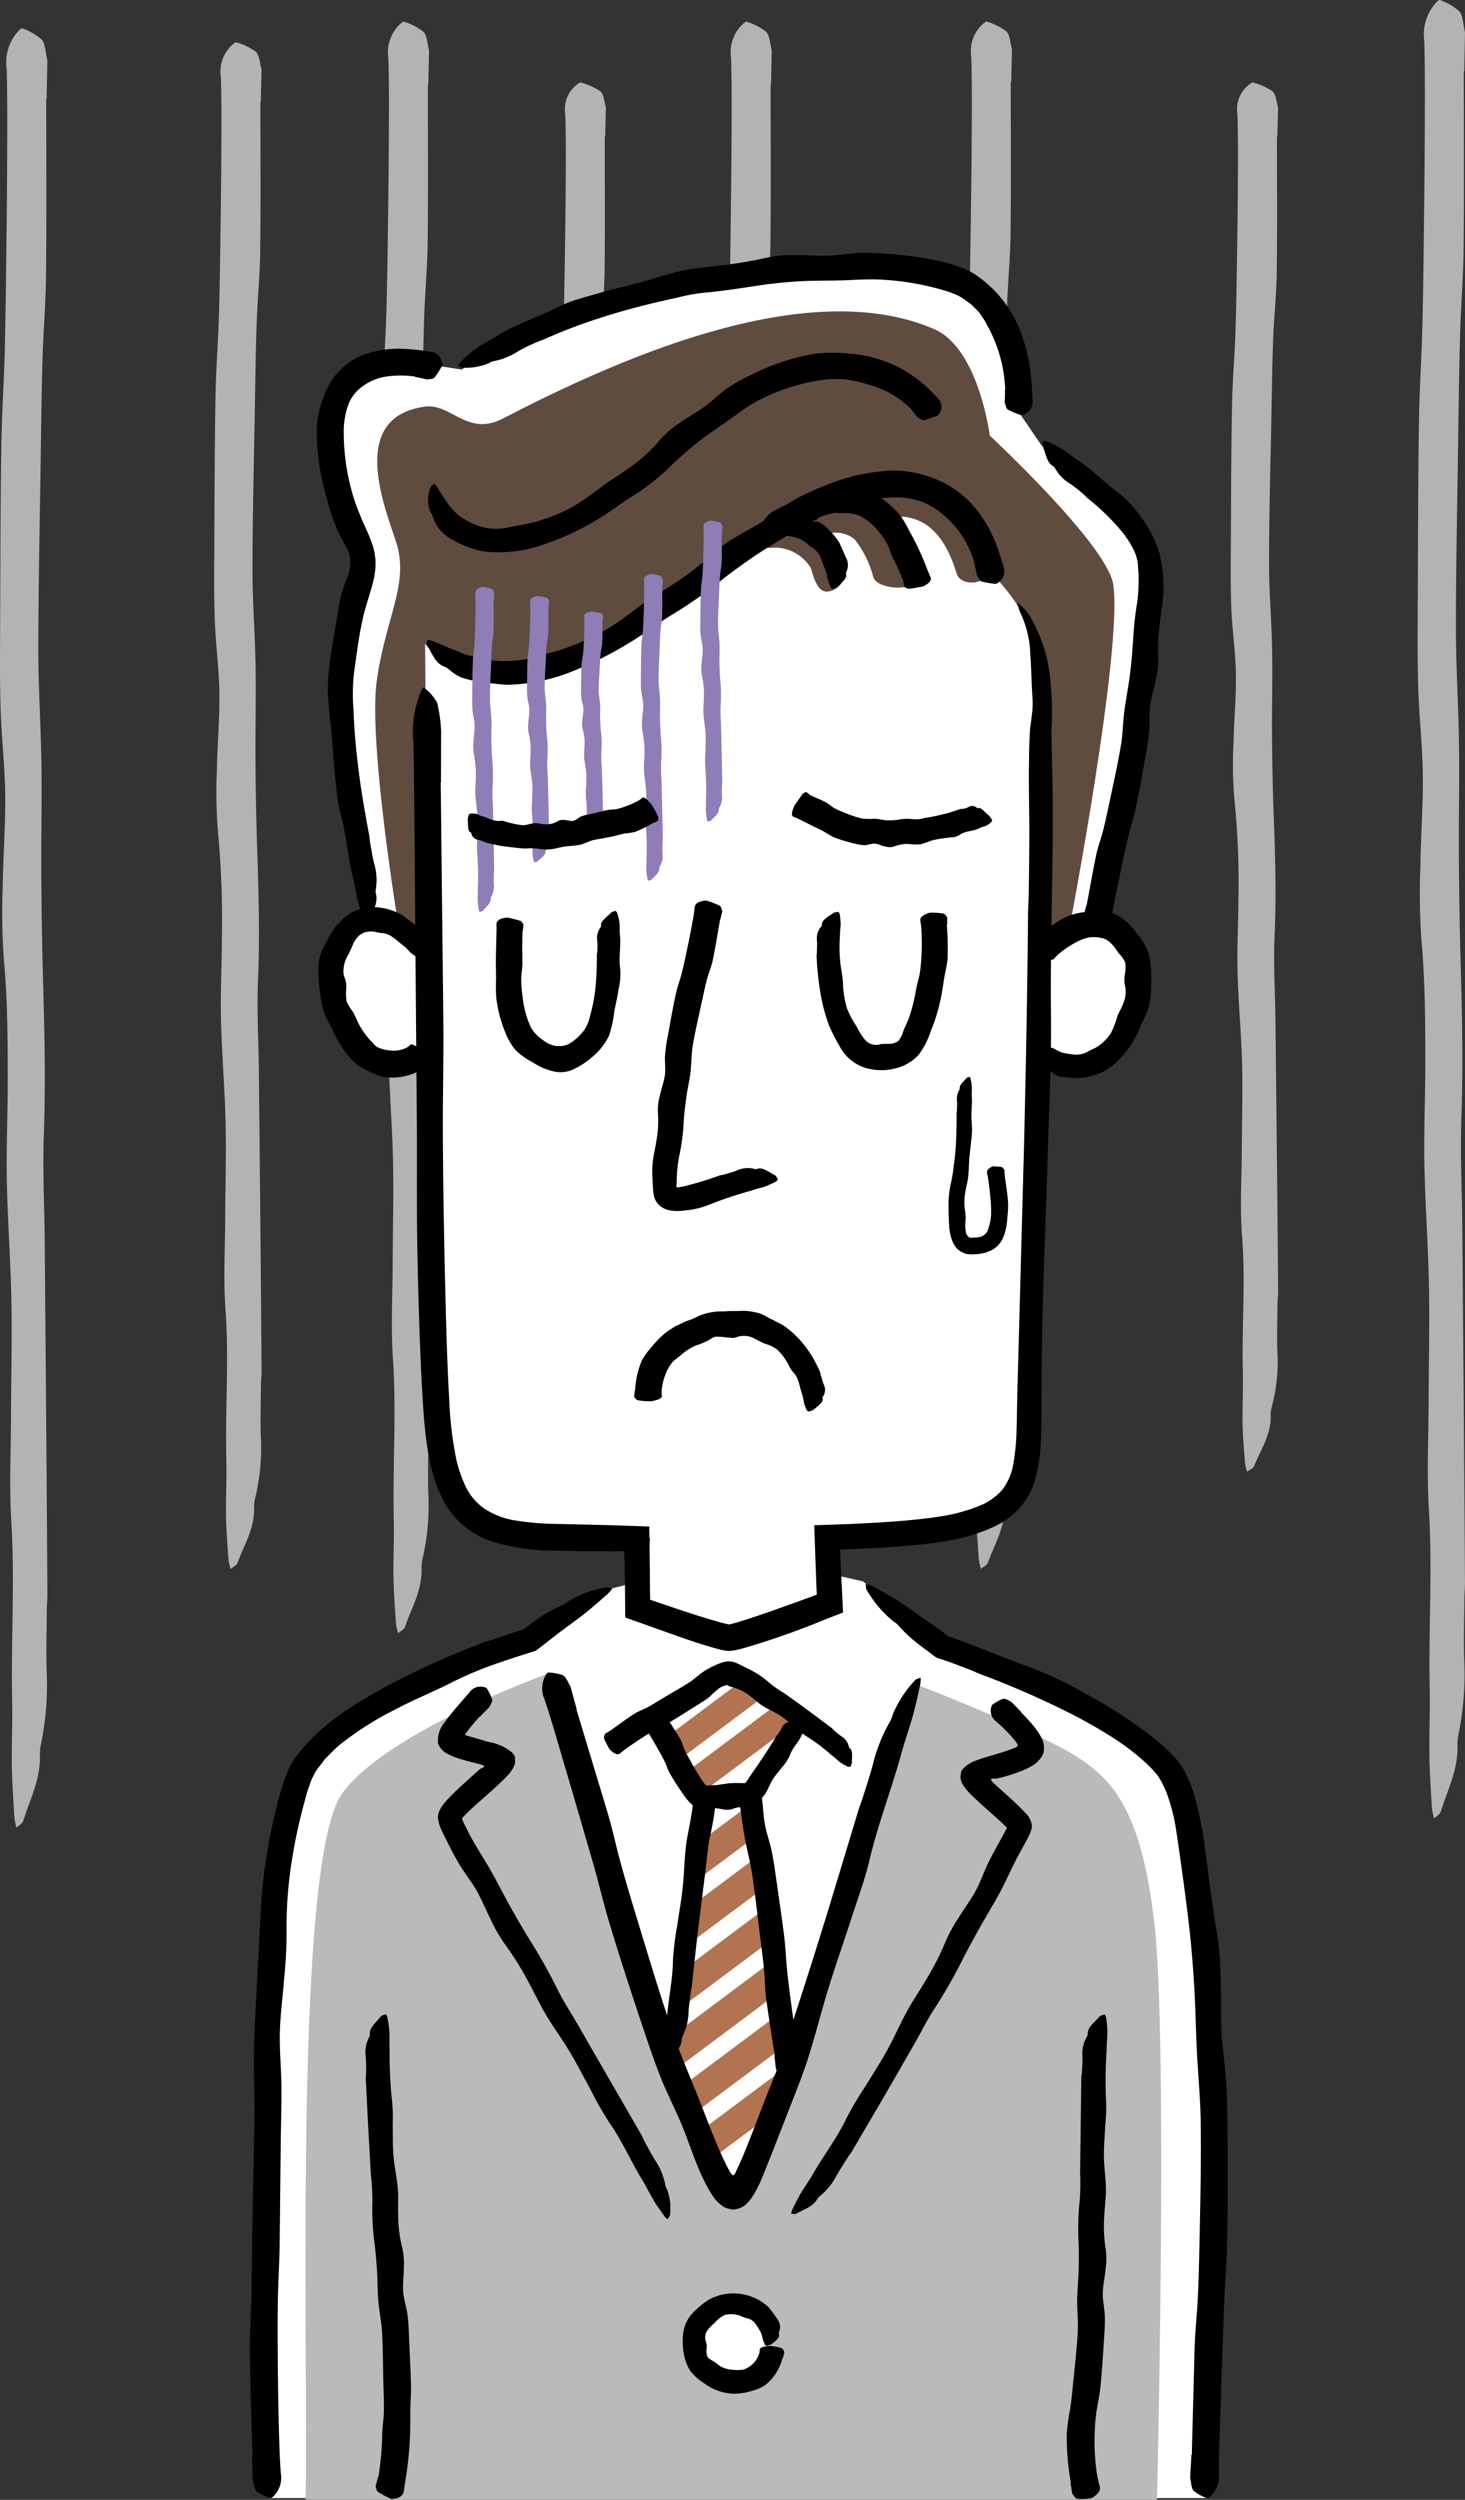 <svg xmlns="http://www.w3.org/2000/svg" width="112.793" height="192.458" viewBox="0 0 112.793 192.458"><rect x="0" y="0" width="112.793" height="192.458" fill="#333333" stroke="none"/><g transform="translate(-1355.28 -1607.857)"><path d="M1358.84,1615.46c0,4.5.03,9-.015,13.5-.02,2.216-.211,4.428-.275,6.645-.075,2.557-.1,5.117-.138,7.676-.069,4.861-.177,9.721-.182,14.582,0,2.953.2,5.905.239,8.859.04,2.787-.025,5.576-.009,8.363.015,2.585.049,5.171.121,7.754.117,4.1.224,8.2.075,12.314-.1,2.72.041,5.457.066,8.186q.061,7.178.118,14.355.051,6.422.089,12.841c.006.421-.042.842-.045,1.265-.013,1.538-.051,3.077-.017,4.613a22.518,22.518,0,0,1-.448,5.8,3.8,3.8,0,0,0-.062.838c.024,1.883-.781,3.341-1.273,4.955-.077.25-.352.378-.537.563a6.161,6.161,0,0,1-.165-.83c-.077-1.312-.168-2.625-.19-3.94-.023-1.687.058-3.377.023-5.063-.094-4.584.218-9.165-.066-13.759-.164-2.682-.028-5.4-.02-8.1.009-2.956.084-5.915.028-8.869-.059-3.092-.29-6.177-.353-9.269-.048-2.47.066-4.946.07-7.42,0-3.237,0-6.467-.305-9.7a53.145,53.145,0,0,1-.075-5.649c.034-2.3.214-4.607.187-6.907-.027-2.217-.288-4.425-.354-6.644-.07-2.247-.044-4.5-.035-6.753.018-4.474.024-8.949.09-13.422.034-2.5.206-4.992.268-7.491.072-2.982.1-5.967.134-8.951q.048-4.05.055-8.1c0-1.512,0-3.027-.046-4.537a3.56,3.56,0,0,1,.942-2.96c.08-.073.194-.194.262-.162a4.492,4.492,0,0,1,1.5.866c.27.3.295,1.042.427,1.587a.8.8,0,0,1,0,.169q-.027,1.4-.054,2.79A.2.2,0,0,0,1358.84,1615.46Z" fill="#b3b3b3"/><path d="M1433.1,1614.189c0,3.867.03,7.737-.014,11.6-.021,1.905-.212,3.807-.275,5.713-.076,2.2-.1,4.4-.139,6.6-.069,4.179-.177,8.358-.181,12.538,0,2.539.2,5.077.239,7.617.039,2.4-.026,4.8-.01,7.192.015,2.222.049,4.446.121,6.666.117,3.529.224,7.053.075,10.589-.1,2.338.042,4.692.066,7.038q.063,6.172.118,12.343.053,5.523.09,11.042c.005.362-.043.725-.046,1.087-.013,1.323-.051,2.646-.016,3.967a16.739,16.739,0,0,1-.448,4.992,2.727,2.727,0,0,0-.062.72c.024,1.619-.782,2.873-1.273,4.261-.078.214-.353.325-.537.484a4.648,4.648,0,0,1-.166-.714c-.076-1.128-.168-2.257-.19-3.388-.022-1.45.058-2.9.023-4.353-.094-3.942.219-7.881-.065-11.831-.165-2.306-.029-4.643-.02-6.966.008-2.542.083-5.087.027-7.627-.059-2.658-.29-5.311-.352-7.969-.048-2.124.065-4.253.069-6.38a75.888,75.888,0,0,0-.3-8.338,39.089,39.089,0,0,1-.075-4.857c.034-1.98.214-3.961.186-5.939-.027-1.906-.288-3.8-.354-5.713-.07-1.932-.044-3.87-.035-5.806.018-3.847.024-7.695.09-11.541.035-2.148.206-4.292.268-6.442.073-2.563.1-5.13.135-7.7q.047-3.483.055-6.966c0-1.3,0-2.6-.047-3.9a2.807,2.807,0,0,1,.942-2.545c.08-.063.194-.167.263-.139a4.719,4.719,0,0,1,1.5.744c.27.257.3.9.427,1.365a.581.581,0,0,1,0,.145c-.017.8-.037,1.6-.054,2.4Z" fill="#b3b3b3"/><path d="M1401.84,1618.392c0,3.473.03,6.947-.014,10.42-.021,1.711-.212,3.418-.275,5.129-.076,1.975-.1,3.951-.139,5.927-.069,3.753-.177,7.505-.181,11.258,0,2.279.2,4.559.239,6.839.039,2.151-.026,4.305-.01,6.457.015,1.995.049,3.992.121,5.986.117,3.168.224,6.332.075,9.507-.1,2.1.042,4.213.066,6.319q.063,5.542.118,11.083.053,4.957.09,9.914c.005.325-.043.65-.046.976-.013,1.188-.051,2.376-.016,3.562a13.524,13.524,0,0,1-.449,4.482,2.238,2.238,0,0,0-.061.646c.024,1.454-.782,2.58-1.273,3.826-.078.193-.353.292-.537.434a3.705,3.705,0,0,1-.166-.64c-.076-1.013-.168-2.027-.19-3.042-.022-1.3.058-2.607.023-3.909-.094-3.539.219-7.076-.065-10.623-.165-2.07-.029-4.168-.02-6.254.008-2.282.083-4.567.027-6.848-.059-2.386-.29-4.769-.352-7.155-.048-1.907.065-3.819.069-5.729a61.209,61.209,0,0,0-.3-7.486,31.542,31.542,0,0,1-.075-4.361c.033-1.778.214-3.556.186-5.332-.027-1.712-.288-3.417-.354-5.13-.07-1.735-.044-3.475-.035-5.213.018-3.454.024-6.909.09-10.362.035-1.929.207-3.854.268-5.784.073-2.3.1-4.607.135-6.91q.047-3.128.054-6.255c0-1.167,0-2.336-.046-3.5a2.388,2.388,0,0,1,.942-2.285c.08-.057.194-.15.262-.125a4.931,4.931,0,0,1,1.5.668c.27.23.3.805.427,1.226a.471.471,0,0,1,0,.13c-.017.718-.037,1.436-.054,2.154Z" fill="#b3b3b3"/><path d="M1453.594,1618.392c0,3.473.031,6.947-.014,10.42-.02,1.711-.211,3.418-.275,5.129-.076,1.975-.1,3.951-.138,5.927-.069,3.753-.177,7.505-.182,11.258,0,2.279.2,4.559.239,6.839.04,2.151-.025,4.305-.009,6.457.014,1.995.049,3.992.121,5.986.117,3.168.224,6.332.075,9.507-.1,2.1.041,4.213.066,6.319q.061,5.542.117,11.083.053,4.957.09,9.914c.006.325-.042.65-.045.976-.013,1.188-.051,2.376-.017,3.562a13.546,13.546,0,0,1-.448,4.482,2.2,2.2,0,0,0-.062.646c.024,1.454-.781,2.58-1.273,3.826-.077.193-.353.292-.537.434a3.8,3.8,0,0,1-.166-.64c-.076-1.013-.167-2.027-.189-3.042-.023-1.3.058-2.607.023-3.909-.094-3.539.218-7.076-.066-10.623-.164-2.07-.028-4.168-.02-6.254.009-2.282.083-4.567.028-6.848-.059-2.386-.29-4.769-.353-7.155-.048-1.907.066-3.819.07-5.729a61.016,61.016,0,0,0-.305-7.486,31.7,31.7,0,0,1-.075-4.361c.034-1.778.214-3.556.186-5.332-.026-1.712-.287-3.417-.354-5.13-.069-1.735-.043-3.475-.034-5.213.017-3.454.024-6.909.089-10.362.035-1.929.207-3.854.269-5.784.072-2.3.1-4.607.134-6.91q.048-3.128.055-6.255c0-1.167,0-2.336-.046-3.5a2.386,2.386,0,0,1,.942-2.285c.08-.057.194-.15.262-.125a4.931,4.931,0,0,1,1.5.668c.27.23.295.805.427,1.226a.471.471,0,0,1,0,.13q-.027,1.077-.054,2.154Z" fill="#b3b3b3"/><path d="M1388.222,1614.382c0,4.029.03,8.06-.014,12.088-.021,1.985-.212,3.966-.275,5.951-.076,2.29-.1,4.583-.139,6.875-.069,4.353-.177,8.706-.181,13.059,0,2.645.2,5.289.239,7.935.039,2.495-.026,4.994-.01,7.49.015,2.315.049,4.631.121,6.944.118,3.676.224,7.345.075,11.028-.1,2.436.042,4.887.066,7.331q.063,6.429.118,12.857.052,5.751.09,11.5c.005.377-.043.754-.046,1.132-.013,1.378-.051,2.756-.016,4.132a18.131,18.131,0,0,1-.448,5.2,2.96,2.96,0,0,0-.062.75c.024,1.687-.782,2.993-1.273,4.438-.078.224-.353.339-.537.5a4.96,4.96,0,0,1-.166-.743c-.076-1.175-.168-2.351-.19-3.529-.022-1.51.058-3.024.023-4.534-.094-4.106.219-8.208-.065-12.323-.165-2.4-.029-4.835-.02-7.256.008-2.647.083-5.3.027-7.943-.059-2.769-.29-5.532-.352-8.3-.048-2.212.065-4.43.069-6.645a82.312,82.312,0,0,0-.3-8.685,42.389,42.389,0,0,1-.075-5.058c.034-2.064.214-4.127.186-6.186-.027-1.986-.288-3.964-.354-5.951-.07-2.013-.044-4.031-.035-6.048.018-4.007.024-8.015.09-12.021.035-2.237.207-4.47.268-6.709.072-2.67.1-5.344.135-8.016q.047-3.628.054-7.256c0-1.354,0-2.711-.046-4.063a2.99,2.99,0,0,1,.942-2.651c.08-.065.194-.174.262-.145a4.646,4.646,0,0,1,1.5.775c.27.267.3.934.427,1.422a.636.636,0,0,1,0,.151c-.017.833-.037,1.666-.054,2.5Z" fill="#b3b3b3"/><path d="M1414.611,1614.382c0,4.029.031,8.06-.014,12.088-.02,1.985-.211,3.966-.275,5.951-.076,2.29-.1,4.583-.138,6.875-.069,4.353-.177,8.706-.182,13.059,0,2.645.2,5.289.239,7.935.04,2.495-.025,4.994-.009,7.49.014,2.315.049,4.631.121,6.944.117,3.676.224,7.345.075,11.028-.1,2.436.041,4.887.066,7.331q.062,6.429.117,12.857.053,5.751.09,11.5c.006.377-.042.754-.045,1.132-.013,1.378-.051,2.756-.017,4.132a18.131,18.131,0,0,1-.448,5.2,2.955,2.955,0,0,0-.062.75c.024,1.687-.781,2.993-1.273,4.438-.077.224-.353.339-.537.5a4.975,4.975,0,0,1-.166-.743c-.076-1.175-.167-2.351-.189-3.529-.023-1.51.058-3.024.023-4.534-.094-4.106.218-8.208-.066-12.323-.164-2.4-.028-4.835-.02-7.256.009-2.647.083-5.3.028-7.943-.059-2.769-.29-5.532-.353-8.3-.048-2.212.066-4.43.07-6.645a82.019,82.019,0,0,0-.305-8.685,42.621,42.621,0,0,1-.075-5.058c.034-2.064.214-4.127.186-6.186-.026-1.986-.287-3.964-.354-5.951-.069-2.013-.043-4.031-.034-6.048.017-4.007.024-8.015.089-12.021.035-2.237.207-4.47.269-6.709.072-2.67.1-5.344.134-8.016q.048-3.628.055-7.256c0-1.354,0-2.711-.046-4.063a2.985,2.985,0,0,1,.942-2.651c.08-.065.194-.174.262-.145a4.656,4.656,0,0,1,1.5.775c.27.267.3.934.426,1.422a.582.582,0,0,1,0,.151q-.027,1.25-.054,2.5Z" fill="#b3b3b3"/><path d="M1467.981,1613.334c0,4.546.03,9.094-.014,13.64-.021,2.24-.212,4.475-.275,6.715-.076,2.585-.1,5.172-.139,7.759-.069,4.912-.177,9.824-.181,14.737,0,2.984.2,5.967.239,8.953.039,2.816-.026,5.635-.01,8.452.015,2.612.049,5.226.121,7.836.117,4.148.224,8.289.075,12.446-.1,2.748.042,5.514.066,8.272q.063,7.254.118,14.508.051,6.491.089,12.979c.006.425-.042.851-.045,1.278-.013,1.554-.051,3.11-.017,4.662a22.969,22.969,0,0,1-.448,5.867,3.8,3.8,0,0,0-.061.846c.023,1.9-.782,3.378-1.274,5.008-.077.253-.352.382-.536.569a6.109,6.109,0,0,1-.166-.839c-.077-1.326-.168-2.653-.19-3.982-.022-1.7.058-3.413.023-5.116-.094-4.633.219-9.263-.065-13.906-.165-2.71-.029-5.457-.02-8.188.008-2.988.083-5.978.027-8.964-.059-3.124-.29-6.243-.352-9.367-.048-2.5.065-5,.069-7.5,0-3.271,0-6.535-.3-9.8a53.971,53.971,0,0,1-.075-5.708c.033-2.329.214-4.657.186-6.981-.027-2.24-.288-4.472-.354-6.715-.07-2.271-.044-4.549-.035-6.824.018-4.522.024-9.045.09-13.565.035-2.526.206-5.046.268-7.572.072-3.013.1-6.03.135-9.045q.047-4.095.054-8.188c0-1.528,0-3.059-.046-4.585a3.627,3.627,0,0,1,.942-2.992c.08-.073.194-.2.262-.163a4.463,4.463,0,0,1,1.5.875c.27.3.3,1.053.427,1.6a.813.813,0,0,1,0,.171c-.017.94-.037,1.88-.054,2.82Z" fill="#b3b3b3"/><path d="M1375.329,1615.712c0,3.816.03,7.634-.015,11.451-.02,1.88-.211,3.756-.275,5.637-.075,2.169-.1,4.342-.138,6.513-.069,4.124-.177,8.247-.182,12.371,0,2.505.2,5.01.239,7.516.04,2.364-.025,4.731-.009,7.1.015,2.192.049,4.387.121,6.578.117,3.482.224,6.958.075,10.447-.1,2.308.041,4.63.066,6.945q.061,6.088.118,12.179.051,5.448.089,10.9c.006.357-.042.714-.045,1.073-.013,1.3-.051,2.61-.017,3.913a16.3,16.3,0,0,1-.448,4.926,2.74,2.74,0,0,0-.062.71c.024,1.6-.781,2.835-1.273,4.2-.077.212-.352.321-.537.478a4.508,4.508,0,0,1-.165-.705c-.077-1.113-.168-2.227-.19-3.342-.022-1.431.058-2.866.023-4.3-.094-3.89.218-7.776-.065-11.674-.165-2.275-.029-4.581-.021-6.874.009-2.508.084-5.018.028-7.524-.059-2.623-.29-5.241-.353-7.864-.047-2.095.066-4.2.07-6.295a73.655,73.655,0,0,0-.305-8.226,38.091,38.091,0,0,1-.074-4.793c.033-1.954.214-3.909.186-5.86-.027-1.881-.288-3.754-.354-5.637-.07-1.906-.044-3.819-.035-5.729.018-3.8.024-7.592.09-11.387.035-2.12.206-4.236.268-6.356.072-2.53.1-5.062.134-7.594q.048-3.437.055-6.873c0-1.283,0-2.568-.046-3.849a2.747,2.747,0,0,1,.942-2.511c.08-.062.194-.165.262-.138a4.734,4.734,0,0,1,1.5.735c.27.253.295.884.427,1.347a.57.57,0,0,1,0,.143c-.017.789-.037,1.578-.054,2.367Z" fill="#b3b3b3"/><path d="M1448.134,1800.178s2.075-50.244-2.923-56.452c-4.088-5.077-17.25-9.353-17.25-9.353-1.872-1.5-6.247-4.771-6.247-4.771l-8.92-2.025-10.4,2.566s-4.287,2.732-6.159,4.23c0,0-13.133,4.3-17.25,9.353-4.616,5.667-2.923,56.452-2.923,56.452Z" fill="#fff"/><path d="M1439.835,1677.953s4.778-22.772,4.2-26.977-8.58-8.845-8.58-8.845l-1.586-2.328s.885-7.09-4.045-9.845-28.682-2.059-38.974,6.351l-1.5-.225s-13.562-4.569-6.339,13.71c1.773,4.482-5.009,4.423.886,29.043l-1.331.53c-3.432,2.707-1.106,9.244,1.469,10.037s3.768-.727,3.768-.727l.511-.353c.2,12.993.527,26.459,1.036,30.167.812,5.9,2.937,7.26,8.457,7.519,1.812.085,4.172.193,7.518.269l-.374,5.4a66.544,66.544,0,0,0,6.523,2.174c.745,0,7.267-2.547,7.267-2.547l-.123-4.992c4.633-.1,8.761-.383,10.866-.973,5.526-1.548,5.089-4.423,5.306-11.277.112-3.493.456-13.071.7-23.322l.166-2.07s1.188,1.519,3.763.727,5.481-7.33,2.049-10.037a2.351,2.351,0,0,0-1.732-.488Z" fill="#fff"/><path d="M1431.485,1651.832s-1.583-6.708-6.8-6.522-17.36,8.2-21.833,11.833-12.888,2.981-14.843.279l.185,22.92s-1.118-.559-2.236-1.212c0,0-2.329-14.068-1.677-18.82s2.427-7.346,1.583-10.434c-.557-2.05-4.193-9.877,2.145-10.716,1.993-.264,3.26,2.33,5.961.933,8.391-4.34,23.271-11.2,33.23-6.9,3.447,1.491,4.285,8.2,4.285,8.2s9.043,8.407,9.505,11.46c.745,4.938-3.355,26.367-3.355,26.367l-2.329,1.3s.186-16.863.186-19.845S1434.468,1654.907,1431.485,1651.832Z" fill="#604c3f"/><path d="M1431.269,1651.087c-1.1-2.779-4.281-5.85-7.341-6.145a1.468,1.468,0,0,0-1.324,2.278,5.71,5.71,0,0,0-3.615-1.16,1.6,1.6,0,0,0-1.3,2.457c-.281-.182-.569-.359-.875-.534-1.652-.957-3.834,2.418-1.944,2.032a3.27,3.27,0,0,1,2.842,1.584c.24.776.525,1.954,1.391,1.792a1.494,1.494,0,0,0,1.193-1.739,5.215,5.215,0,0,0-2-2.71c.143.046.306.174.466.091a2.3,2.3,0,0,1,2.3.33,7.639,7.639,0,0,1,1.455,2.936c.278.766,2.067.978,2.739.651.788-.385.694-.447.418-1.211a13.176,13.176,0,0,0-2.438-3.966c.14.061,1.421-.151,1.6-.134,2.035.2,3.308,1.771,4.1,4.38C1429.3,1653.189,1431.973,1652.863,1431.269,1651.087Z" fill="#604c3f"/><path d="M1397.445,1736.716s-12.377,4.443-15.819,9.21c-3.756,5.2-2.6,41.929-2.817,54.389h65.549s.867-35.537-.216-44.53-3.323-11.413-7.476-13.543c-4.226-2.167-10.727-4.659-10.727-4.659s-12.568,39.438-14.3,39.438S1397.445,1736.716,1397.445,1736.716Z" fill="#b9baba"/><rect width="7.9" height="1.985" transform="translate(1406.667 1741.537) rotate(-36.772)" fill="#b17350"/><rect width="9.113" height="1.985" transform="translate(1408.36 1744.106) rotate(-36.772)" fill="#b17350"/><path d="M1408.437,1752.641l.165.221,4.886-3.652-.385-2.5-4.34,3.244Z" fill="#b17350"/><path d="M1414.1,1753.2l-.386-2.5-5.547,4.146-.2,1.624.629.841Z" fill="#b17350"/><path d="M1414.718,1757.189l-.385-2.5-6.755,5.049-.2,1.626.628.84Z" fill="#b17350"/><path d="M1415.1,1759.686l-.539-.721-7.58,5.666-.286,2.357.309.414,8.325-6.223Z" fill="#b17350"/><path d="M1408.611,1772.367l1.337,1.789,5.722-4.263-.639-2.321Z" fill="#b17350"/><rect width="9.113" height="2.233" transform="translate(1407.265 1768.87) rotate(-36.768)" fill="#b17350"/><path d="M1414.6,1788.462a2.955,2.955,0,1,1-2.9-3.014A2.957,2.957,0,0,1,1414.6,1788.462Z" fill="#fff"/><path d="M1415.509,1789.453a3.774,3.774,0,0,1-1.31,2.024,3.243,3.243,0,0,1-1.09.468,4.505,4.505,0,0,1-1.3.2,3.95,3.95,0,0,1-2.27-.775,4.245,4.245,0,0,1-1.113-.985,3.474,3.474,0,0,1-.5-1.336,4.922,4.922,0,0,1-.066-1.329,2.792,2.792,0,0,1,.9-1.936,6.584,6.584,0,0,1,1.127-.9,3.977,3.977,0,0,1,4.584.615,1.222,1.222,0,0,1,.141.186,7.255,7.255,0,0,1,.491.682,1.011,1.011,0,0,1,.153,1.044.192.192,0,0,0,0,.147c.09.317-.378.624-.673.831a1.3,1.3,0,0,1-.322.069c-.036-.034-.092-.065-.1-.1-.046-.15-.123-.287-.159-.425a2.036,2.036,0,0,0-.158-.528,5.087,5.087,0,0,0-.4-.642,1.086,1.086,0,0,0-.621-.423c-.3-.053-.529-.221-.822-.271a1.836,1.836,0,0,0-.948.028,2.208,2.208,0,0,0-.757.606,3.633,3.633,0,0,0-.519.519.964.964,0,0,0-.143.927,1.134,1.134,0,0,1,.05.518,1.232,1.232,0,0,0,.071.638c.111.184.35.27.51.374s.3.239.458.341a2.188,2.188,0,0,0,1.093.288,2.4,2.4,0,0,0,.69-.02,1.773,1.773,0,0,0,.735-.441,1.88,1.88,0,0,0,.442-.658,1.024,1.024,0,0,0,.089-.437c.005-.122.115-.2.6-.274a.723.723,0,0,1,.16-.017,4.483,4.483,0,0,1,.9.165c.159.061.169.2.234.306.006.01,0,.02,0,.03a3.931,3.931,0,0,1-.135.495Z"/><path d="M1374.725,1796.927c-.091-2.738-.186-5.478-.209-8.217-.012-1.35.1-2.7.125-4.049q.027-2.34.055-4.675.086-4.441.173-8.88c.03-1.8-.069-3.6-.036-5.4.027-1.7.146-3.4.231-5.1q.125-2.368.248-4.738a42.651,42.651,0,0,1,.945-7.54c.087-.414.2-.832.3-1.251l.147-.63.184-.636.182-.638c.074-.215.163-.432.246-.648a5.335,5.335,0,0,1,.277-.65l.382-.661c2.006-2.691,4.662-4.2,7.269-5.648a64.48,64.48,0,0,1,7.259-3.253c.243-.092.5-.149.745-.236.447-.16.9-.305,1.351-.457l.678-.224.342-.113.036-.013h0l0,0,0-.007s-.013.008-.019.011l.077-.061.177-.139.358-.273c.239-.178.483-.351.731-.513a8.972,8.972,0,0,1,1.573-.836,1.966,1.966,0,0,0,.433-.276,8.437,8.437,0,0,1,2.94-1.118c.152-.048.329.059.495.094a3.2,3.2,0,0,1-.331.4c-.6.525-1.2,1.059-1.821,1.551-.8.633-1.653,1.209-2.451,1.848l-.821.64-.215.163c-.125.08-.2.188-.334.219l-.572.179c-.657.209-1.315.418-1.969.645a28.57,28.57,0,0,0-3.835,1.583c-1.439.735-2.959,1.334-4.383,2.1a24.062,24.062,0,0,0-4.414,2.838c-.325.308-.639.625-.953.94-.255.348-.55.684-.765,1.033l-.268.527c-.081.188-.144.4-.218.6-.159.388-.249.839-.375,1.26a41.451,41.451,0,0,0-.924,4.289,33.022,33.022,0,0,0-.428,5.817,33.9,33.9,0,0,1-.186,3.4c-.1,1.389-.3,2.774-.331,4.166-.03,1.343.1,2.685.123,4.029.012,1.36-.026,2.726-.051,4.088l-.086,8.136c-.018,1.515-.121,3.028-.142,4.546-.027,1.809-.011,3.621.006,5.432q.025,2.459.095,4.916c.028.917.059,1.836.126,2.75a2,2,0,0,1-.588,1.82c-.055.047-.131.124-.18.107a3.261,3.261,0,0,1-1.071-.484c-.194-.174-.231-.627-.335-.956a.389.389,0,0,1-.005-.1l-.023-1.7Z"/><path d="M1447.039,1796.846q.107-4.092.215-8.188c.039-1.344.193-2.684.255-4.029.072-1.552.1-3.106.134-4.659.061-2.95.123-5.9.079-8.85-.028-1.792-.206-3.579-.294-5.366-.082-1.687-.106-3.377-.209-5.06-.095-1.561-.222-3.121-.4-4.668-.294-2.458-.631-4.9-.99-7.3a14.041,14.041,0,0,0-.55-2.31,6.946,6.946,0,0,0-.892-1.9,11.076,11.076,0,0,0-1.372-1.364,19.243,19.243,0,0,0-1.63-1.24,37.65,37.65,0,0,0-3.648-2.117,69.861,69.861,0,0,0-7.021-3.067c-.236-.088-.461-.207-.7-.3l-1.291-.492-.648-.23-.348-.116-.328-.106a2.747,2.747,0,0,1-.279-.2l-.734-.546c-.232-.172-.459-.349-.684-.533a9.874,9.874,0,0,1-1.257-1.215,1.887,1.887,0,0,0-.4-.317,8.915,8.915,0,0,1-2.026-2.391c-.1-.127-.061-.332-.087-.5a3.224,3.224,0,0,1,.489.176c.7.388,1.409.771,2.085,1.205.867.557,1.691,1.182,2.549,1.764.292.2.58.4.865.618l.335.262.391.139c.663.238,1.319.489,1.971.747,1.308.512,2.607,1.04,3.937,1.514a31.026,31.026,0,0,1,4.495,2.146,37,37,0,0,1,4.631,2.981l1.142.932c.357.36.717.683,1.076,1.086a6.2,6.2,0,0,1,.829,1.387,11.286,11.286,0,0,1,.53,1.407,30.1,30.1,0,0,1,.862,4.548c.283,1.976.481,3.943.847,5.9a23.812,23.812,0,0,1,.285,3.446c.057,1.41,0,2.82.069,4.222.069,1.351.292,2.694.37,4.046.082,1.37.087,2.747.1,4.119.023,2.729.023,5.457-.036,8.183-.033,1.523-.166,3.04-.229,4.562l-.189,5.448-.164,4.931c-.029.92-.057,1.842-.056,2.762a1.994,1.994,0,0,1-.723,1.778c-.058.042-.141.112-.188.091a3.34,3.34,0,0,1-1.029-.566c-.181-.188-.182-.639-.263-.973a.388.388,0,0,1,0-.1l.094-1.691Z"/><path d="M1399.662,1739.465q1.2,3.975,2.4,7.953c.388,1.309.665,2.648,1.03,3.963.42,1.518.878,3.026,1.336,4.533.868,2.863,1.732,5.728,2.7,8.553.592,1.717,1.328,3.379,1.992,5.061.629,1.581,1.209,3.192,1.927,4.693l.256.511.133.248.036.065.02.032a.919.919,0,0,0,.175.22c.078.085.175-.035.209-.109a1.124,1.124,0,0,0,.059-.121,2.372,2.372,0,0,1,.112-.247c.508-1.078.952-2.248,1.4-3.408s.893-2.337,1.371-3.5c.631-1.544,1.091-3.163,1.613-4.756.915-2.792,1.8-5.6,2.665-8.414l2.288-7.563c.074-.249.181-.487.259-.735.286-.9.585-1.8.835-2.714a12.486,12.486,0,0,1,1.326-3.333,2,2,0,0,0,.189-.482,8.735,8.735,0,0,1,1.716-2.677c.095-.133.3-.155.458-.228a3.379,3.379,0,0,1-.033.524c-.176.792-.343,1.587-.56,2.368-.279,1-.631,1.986-.906,2.99-.75,2.726-1.782,5.365-2.434,8.13-.38,1.614-.973,3.185-1.484,4.772-.56,1.737-1.171,3.458-1.705,5.2-.561,1.825-1.017,3.683-1.608,5.5-.474,1.454-1.068,2.87-1.617,4.3l-1.1,2.816c-.188.474-.377.947-.567,1.424l-.3.724-.078.183c-.035.083-.1.194-.146.291a6.306,6.306,0,0,1-.328.594l-.211.326c-.076.1-.158.183-.239.276a1.094,1.094,0,0,1-.255.231.852.852,0,0,1-.275.161,2.156,2.156,0,0,1-.622.155,3.988,3.988,0,0,1-.615-.165,2.969,2.969,0,0,1-1.016-1.034c-.148-.224-.276-.473-.414-.707l-.223-.442c-.649-1.352-1.065-2.726-1.611-4.053-.518-1.278-1.166-2.5-1.673-3.781-.515-1.3-.955-2.621-1.4-3.941-.88-2.625-1.735-5.255-2.534-7.9-.446-1.478-.8-2.982-1.216-4.467l-1.54-5.3-1.411-4.8c-.267-.894-.535-1.79-.831-2.674a2.034,2.034,0,0,1,.115-1.937c.041-.059.1-.153.148-.148a3.284,3.284,0,0,1,1.158.216c.231.123.379.557.562.853a.4.4,0,0,1,.031.1l.453,1.657Z"/><path d="M1384.411,1798.571a23.37,23.37,0,0,0,.3-3.409c.017-.568.122-1.129.127-1.719.007-.694-.02-1.387-.041-2.08-.029-1.315-.034-2.63-.1-3.941-.043-.8-.218-1.586-.286-2.382-.065-.75-.054-1.505-.1-2.257-.041-.7-.1-1.393-.175-2.088a19.312,19.312,0,0,1-.184-3.32,19.876,19.876,0,0,0-.126-2.206l-.214-3.87-.171-3.463c-.005-.114.025-.228.024-.342,0-.416.012-.832-.024-1.246a2.525,2.525,0,0,1,.271-1.575.416.416,0,0,0,.037-.227c-.03-.507.523-.916.856-1.359.052-.068.244-.108.372-.16a.889.889,0,0,1,.121.22,9.644,9.644,0,0,1,.158,1.058c.029.454-.015.911.022,1.365a33.75,33.75,0,0,0,.152,3.705,13.361,13.361,0,0,1,.084,2.182c.019.8-.006,1.595.06,2.39.07.831.261,1.656.334,2.487.059.664,0,1.333.027,2a10.694,10.694,0,0,0,.318,2.6,5.561,5.561,0,0,1,.118,1.518c.005.62-.1,1.246-.046,1.863.048.6.258,1.181.333,1.775s.094,1.207.119,1.812c.049,1.2.119,2.4.147,3.6.019.672-.055,1.343-.054,2.023.007.84,0,1.679-.056,2.516-.05.757-.127,1.513-.24,2.267-.065.424-.13.845-.195,1.274-.05.35-.265.621-.845.653a.43.43,0,0,1-.189-.011,9.54,9.54,0,0,1-.946-.506c-.162-.117-.136-.3-.2-.446,0-.014.005-.027.009-.04.062-.219.12-.443.174-.67Z"/><path d="M1437.729,1799a19.3,19.3,0,0,1-.314-3.835,15.347,15.347,0,0,1,.262-1.862c.1-.681.163-1.366.234-2.051.127-1.3.28-2.6.349-3.91.044-.793-.056-1.595-.048-2.39.01-.751.089-1.5.111-2.249.02-.7.028-1.393.005-2.09a20.285,20.285,0,0,1,.078-3.316,18.666,18.666,0,0,0,.035-2.206l.049-3.867.042-3.46c0-.113.037-.226.043-.339.021-.414.059-.828.047-1.242a2.52,2.52,0,0,1,.355-1.555.4.4,0,0,0,.049-.224c0-.508.57-.886.924-1.313.055-.066.249-.1.379-.143a.847.847,0,0,1,.11.227,9.35,9.35,0,0,1,.1,1.066c.005.456-.063.91-.051,1.366a35.338,35.338,0,0,0-.062,3.712,13.184,13.184,0,0,1-.054,2.185c-.032.8-.111,1.593-.1,2.391.012.835.144,1.674.157,2.509.009.667-.1,1.332-.124,2a10.906,10.906,0,0,0,.107,2.624,5.5,5.5,0,0,1-.014,1.527c-.051.621-.2,1.236-.213,1.858-.011.6.143,1.2.16,1.8s-.033,1.217-.071,1.824c-.073,1.207-.153,2.416-.273,3.622-.069.673-.235,1.343-.321,2.008a17.32,17.32,0,0,0,.018,4.392,6.957,6.957,0,0,0,.235,1.134c.093.3.021.569-.452.894a.531.531,0,0,1-.163.094,4,4,0,0,1-1.077.057c-.2-.037-.279-.248-.4-.384a.088.088,0,0,1-.012-.048c-.05-.271-.089-.538-.126-.805Z"/><path d="M1392.2,1740.018c-.328.366-.644.739-.925,1.108l-.174.237-.011.02a.071.071,0,0,0-.011.031c.005.014.02.019.032.027l.011.006c.011,0-.016,0,.027.009l.1.032.423.12.566.162.289.088.146.045.252.071a3.687,3.687,0,0,1,1.764.793l.183.223c.016.056.085.106.049.2a1.285,1.285,0,0,1,.016.2.813.813,0,0,1-.053.367,2.43,2.43,0,0,1-.535.8c-.247.266-.519.528-.788.778l-.484.437c-.667.6-1.353,1.177-1.945,1.77l-.147.152a1.033,1.033,0,0,0-.08.093c-.069.066-.026.153,0,.226.006.022.129.287.22.47l.3.591c.493.958,1.109,1.857,1.644,2.8.505.888.959,1.807,1.458,2.7.462.829.936,1.652,1.432,2.462a43.78,43.78,0,0,1,2.225,3.937c.434.9.994,1.741,1.495,2.609l2.634,4.569,2.359,4.084c.078.134.129.283.2.419.27.5.529,1,.825,1.48a5.159,5.159,0,0,1,.816,1.988.819.819,0,0,0,.119.285,4.072,4.072,0,0,1,.233,1.964c.005.1-.116.226-.179.341a1.461,1.461,0,0,1-.239-.216c-.279-.4-.567-.787-.817-1.2-.32-.531-.585-1.095-.909-1.624-.881-1.439-1.544-3-2.521-4.387a27.783,27.783,0,0,1-1.469-2.59c-.527-.951-1.018-1.923-1.576-2.855-.585-.975-1.259-1.9-1.844-2.874-.466-.78-.848-1.609-1.286-2.406a23.383,23.383,0,0,0-1.882-3.035,11.671,11.671,0,0,1-1.038-1.8c-.389-.754-.7-1.55-1.115-2.287-.4-.71-.926-1.354-1.347-2.058s-.8-1.456-1.175-2.222l-.14-.292a3.2,3.2,0,0,1-.227-.555,2.9,2.9,0,0,1-.109-.562l.048-.281a1.456,1.456,0,0,1,.1-.268,2.826,2.826,0,0,1,.33-.5l.194-.231.127-.138c.157-.166.313-.322.467-.472.618-.6,1.236-1.14,1.838-1.682l.2-.174.024-.005a.51.51,0,0,0,.07-.022.671.671,0,0,0,.1-.051c.033-.018.09-.062.069-.086a.129.129,0,0,0-.059-.056,1.148,1.148,0,0,0-.15-.067l-.045-.016-.194-.049-.4-.1c-.272-.069-.546-.141-.827-.224a6.007,6.007,0,0,1-1.134-.436,1.445,1.445,0,0,1-.746-.826,2.185,2.185,0,0,1,.533-1.633c.1-.149.142-.2.207-.288l.181-.235.37-.452c.373-.431.745-.862,1.121-1.3a1.04,1.04,0,0,1,1.177-.4c.053.016.134.033.154.071a3.71,3.71,0,0,1,.424.863c.042.191-.133.393-.21.589-.007.018-.026.03-.041.044-.236.234-.47.469-.7.708Z"/><path d="M1433.868,1739.654c.331.335.657.678.978,1.069.057.066.228.29.342.457a4.017,4.017,0,0,1,.315.552,1.636,1.636,0,0,1,.1,1.131,2.112,2.112,0,0,1-.565.737,2.133,2.133,0,0,1-.427.274,3.348,3.348,0,0,1-.467.235c-.254.11-.393.157-.591.23l-.541.183c-.2.062-.4.118-.59.167l-.293.071-.145.034c-.059.015-.03,0-.049,0a.6.6,0,0,0-.273,0,.189.189,0,0,0-.083.037c-.011.024,0,.045.013.066a.825.825,0,0,0,.089.124c.04.045.067.077.139.147l.508.459c.4.363.813.729,1.221,1.118l.307.3.153.157.185.2a1.618,1.618,0,0,1,.544,1.128,3.115,3.115,0,0,1-.271.713c-.124.257-.186.361-.27.52l-.482.883c-.512.94-.93,1.929-1.432,2.871-.475.888-1.008,1.744-1.5,2.622-.456.813-.905,1.632-1.333,2.461a39.344,39.344,0,0,1-2.2,3.862c-.546.817-.976,1.71-1.463,2.566l-2.586,4.49-2.349,4c-.077.131-.181.246-.263.375-.3.471-.6.933-.878,1.417a4.922,4.922,0,0,1-1.335,1.641.818.818,0,0,0-.192.237c-.349.585-1.043.772-1.606,1.1-.087.051-.253,0-.383,0a1.487,1.487,0,0,1,.076-.306c.214-.423.418-.852.659-1.26.31-.521.671-1.014.972-1.54.819-1.434,1.839-2.744,2.549-4.249a27.969,27.969,0,0,1,1.491-2.508c.552-.911,1.136-1.8,1.65-2.736.537-.977.982-2,1.514-2.983.426-.782.936-1.517,1.387-2.285a21.465,21.465,0,0,0,1.6-3.111,11.453,11.453,0,0,1,.976-1.784c.43-.709.936-1.375,1.331-2.1.379-.7.633-1.471.985-2.186s.761-1.424,1.138-2.124l.25-.473.029-.054,0-.005c0-.007.006,0-.007-.02-.177-.185-.389-.383-.6-.578l-1.344-1.2-.258-.239c-.15-.141-.3-.276-.451-.43a4.335,4.335,0,0,1-.751-.9,1.044,1.044,0,0,1-.117-.839c-.032-.179.1-.272.18-.379a2.232,2.232,0,0,1,.352-.291l.254-.163a3.423,3.423,0,0,1,.318-.13c.213-.087.441-.16.669-.231l.339-.107.2-.057.385-.114c.254-.077.506-.153.749-.235l.361-.125.292-.11a.525.525,0,0,0,.254-.154c.032-.089-.035-.176-.08-.252a2.226,2.226,0,0,0-.148-.194c-.089-.111-.186-.221-.284-.331a11.613,11.613,0,0,0-1.124-1.1,1.023,1.023,0,0,1-.389-1.129c.013-.054.026-.134.061-.157a3.21,3.21,0,0,1,.841-.471c.192-.047.407.128.61.209a.153.153,0,0,1,.046.042c.246.245.489.495.729.753Z"/><path d="M1402.291,1741.082c.607-.435,1.2-.881,1.833-1.287.309-.2.676-.316,1-.493.376-.2.735-.43,1.1-.65.693-.418,1.4-.811,2.088-1.244.418-.264.776-.626,1.2-.9a6.172,6.172,0,0,1,.639-.354c.112-.054.228-.108.353-.162a2.579,2.579,0,0,1,.257-.1,1.533,1.533,0,0,1,.283-.087,1.5,1.5,0,0,1,1.062.147c.2.086.258.123.38.18l.311.157a7.223,7.223,0,0,1,1.748,1.151,9.562,9.562,0,0,0,1.122.781q.979.688,1.939,1.4l1.71,1.272c.055.042.093.107.146.153a7.2,7.2,0,0,0,.592.484,1.179,1.179,0,0,1,.581.813.192.192,0,0,0,.084.116c.253.184.134.716.153,1.115a1.289,1.289,0,0,1-.133.31.487.487,0,0,1-.169-.008,4.286,4.286,0,0,1-.576-.319c-.226-.163-.413-.376-.643-.532a14.045,14.045,0,0,0-1.8-1.379,5.937,5.937,0,0,1-1.059-.811c-.38-.3-.739-.636-1.146-.9-.426-.279-.915-.472-1.343-.743-.342-.216-.628-.511-.955-.745a3.657,3.657,0,0,0-1.38-.7,1.316,1.316,0,0,1-.2-.056l-.09-.039-.012,0c-.015-.007-.025-.03-.044-.037l-.04-.019a.142.142,0,0,0-.028-.01.683.683,0,0,0-.1.022,1.835,1.835,0,0,0-.476.2,9.969,9.969,0,0,0-.8.715,10.226,10.226,0,0,1-.911.6c-.616.384-1.227.787-1.855,1.165-.351.212-.747.358-1.106.561-.428.242-.84.508-1.253.774q-.561.36-1.106.744a5.8,5.8,0,0,0-.591.457c-.151.137-.359.139-.728-.178a.563.563,0,0,1-.115-.113,6.367,6.367,0,0,1-.417-.821c-.056-.161.036-.246.063-.363,0-.011.014-.013.022-.018l.395-.244Z"/><path d="M1406.762,1740.305c.307.5.632.981.921,1.487.143.249.2.553.323.815.141.3.308.59.471.877a16.211,16.211,0,0,0,.967,1.594,1.566,1.566,0,0,0,.172.2.234.234,0,0,0,.1.06.2.2,0,0,0,.174-.008l.009,0a2.883,2.883,0,0,1,.416.007c.183.009.365.02.548.019a9.616,9.616,0,0,0,1.016-.052l.4-.041c.056-.006.16-.011.176-.016l.018-.014a.379.379,0,0,1,.1-.018c0,.011.034-.023.066-.057l.085-.1c.055-.068.1-.141.153-.214.1-.147.184-.3.285-.443.353-.5.7-1.006,1.033-1.514.3-.456.587-.913.851-1.371.026-.045.078-.075.108-.118a3.026,3.026,0,0,0,.3-.48.731.731,0,0,1,.564-.488.108.108,0,0,0,.075-.073c.085-.205.586-.165.944-.276a1.856,1.856,0,0,1,.336.027c.02.046.058.1.055.141a2.1,2.1,0,0,1-.1.563c-.083.224-.231.411-.322.621-.25.579-.731,1-.928,1.6a3.3,3.3,0,0,1-.6.892c-.232.316-.5.6-.707.936-.216.347-.355.756-.579,1.1a1.968,1.968,0,0,1-.148.2l-.2.219c-.186.2-.361.408-.542.594l-.529-.006c-.167,0-.4,0-.467.011a2.156,2.156,0,0,0-.634.149,1.5,1.5,0,0,1-.735.03,7.264,7.264,0,0,0-.9-.131l-.086.007c-.025,0-.056.008-.116.013l-.321.039-.239,0-.123,0h-.031c.012-.057-.015-.018-.02-.031l-.062-.008a.829.829,0,0,1-.437-.215,4.488,4.488,0,0,1-.777-.919c-.348-.5-.674-1-.966-1.516-.163-.288-.256-.62-.4-.916-.175-.354-.369-.695-.562-1.036-.172-.31-.352-.615-.535-.918a4.193,4.193,0,0,0-.337-.491c-.1-.126-.073-.305.283-.629a.668.668,0,0,1,.125-.1,8.679,8.679,0,0,1,.834-.379c.159-.052.223.022.328.04.009,0,.009.012.012.018l.162.325Z"/><path d="M1414.933,1766.169c-.223-1.478-.465-2.955-.661-4.436-.1-.73-.093-1.473-.164-2.207-.081-.847-.193-1.691-.3-2.535-.2-1.6-.376-3.211-.614-4.809-.146-.971-.41-1.923-.582-2.89-.081-.456-.146-.915-.21-1.374l-.1-.688c-.011-.09-.017-.134-.029-.2-.01-.022,0-.065-.026-.067l-.085.006-.082.006-.04,0a.68.68,0,0,1-.086,0l-1.29.05-.229.013-.043.013-.069.024c-.031.025,0,.1-.009.135l-.067.455-.083.5c-.059.336-.124.67-.2,1-.2.883-.248,1.793-.366,2.691l-.589,4.725c-.162,1.41-.323,2.819-.466,4.228-.014.139-.058.274-.076.412-.069.505-.14,1.009-.174,1.517a4.341,4.341,0,0,1-.459,1.884.671.671,0,0,0-.063.272c-.041.621-.563,1.061-.9,1.574-.053.079-.223.109-.339.163a1.261,1.261,0,0,1-.078-.284c-.01-.44-.03-.882-.006-1.321.037-.563.14-1.12.171-1.683.1-1.528.455-3.025.474-4.565a21.513,21.513,0,0,1,.33-2.681c.136-.976.315-1.947.42-2.926.111-1.025.122-2.063.239-3.088.095-.819.289-1.624.421-2.438.113-.738.225-1.472.338-2.212.008-.025,0-.066.02-.078l.083,0,.167-.006.337-.013.685-.033.334-.021.2-.025.4-.061a5.632,5.632,0,0,1,.936-.068l1.764.023c.063-.02.037.061.052.1l.018.136.034.272.064.539.059.53.025.234.011.143c.029.384.064.766.13,1.143.125.728.391,1.431.541,2.156s.25,1.479.356,2.221c.212,1.475.431,2.95.613,4.429.1.826.124,1.662.212,2.49.1.988.234,1.973.363,2.958l.37,2.672c.074.5.15,1,.253,1.49a.909.909,0,0,1-.418,1.05c-.045.03-.107.079-.15.074a3.739,3.739,0,0,1-.944-.165c-.176-.076-.229-.319-.335-.488a.128.128,0,0,1-.009-.055l-.107-.921Z"/><path d="M1435.348,1679.846a9.739,9.739,0,0,1,2.024-1.413,5.4,5.4,0,0,1,1.262-.336c.249-.053.516-.086.775-.12l.412-.011a1.609,1.609,0,0,1,.417.029l.4.068a3.334,3.334,0,0,1,.388.139,2.593,2.593,0,0,1,.7.4,4.648,4.648,0,0,1,1.016,1.035,5.791,5.791,0,0,1,.923,1.485,5.6,5.6,0,0,1,.244,1.589c.021.487.008.967-.014,1.448a4.849,4.849,0,0,1-.561,2.181c-.246.433-.384.918-.627,1.363a7.314,7.314,0,0,1-1.735,2.162,3.934,3.934,0,0,1-1.294.721,6.282,6.282,0,0,1-1.276.273c-.089.011-.179-.015-.268-.012-.328,0-.656-.044-.993-.073a1.284,1.284,0,0,1-1.1-.671.265.265,0,0,0-.138-.117c-.366-.185-.293-.834-.222-1.247a.843.843,0,0,1,.228-.294.248.248,0,0,1,.143-.012c.153.078.33.133.481.206a2.117,2.117,0,0,0,.6.276,7.328,7.328,0,0,0,.927.136,1.72,1.72,0,0,0,.958-.227c.195-.1.287-.154.451-.226a2.282,2.282,0,0,0,.461-.269,3.7,3.7,0,0,0,.881-.934,7.583,7.583,0,0,0,.5-1.306c.132-.341.338-.653.458-1a2.293,2.293,0,0,0,.114-1.415,2.075,2.075,0,0,1,0-.781,2.682,2.682,0,0,0,.031-.926,2.179,2.179,0,0,0-.489-.7c-.151-.213-.279-.422-.443-.614a2.241,2.241,0,0,0-.267-.267c-.1-.1-.16-.1-.232-.167s-.158-.057-.231-.109c-.087-.024-.183-.033-.277-.064a2.752,2.752,0,0,0-.861-.017,4.1,4.1,0,0,0-1.158.465,7.548,7.548,0,0,0-1.005.679,3.459,3.459,0,0,0-.5.476c-.119.147-.319.152-.775-.144a.826.826,0,0,1-.147-.106,6.081,6.081,0,0,1-.627-.825c-.091-.172-.005-.278.005-.411,0-.013.014-.016.021-.023l.4-.31Z"/><path d="M1387.666,1690.243a4.456,4.456,0,0,1-2.775.537,2.685,2.685,0,0,1-.635-.179c-.2-.089-.384-.181-.586-.263a5.615,5.615,0,0,1-.745-.422,4.373,4.373,0,0,1-.589-.5,7.567,7.567,0,0,1-1.416-2.219q-.179-.335-.365-.685a3.441,3.441,0,0,1-.332-.709,8.02,8.02,0,0,1-.291-1.448c-.027-.229-.055-.458-.082-.689s-.026-.467-.048-.7a5.239,5.239,0,0,1,.044-1.15,3.654,3.654,0,0,1,.154-.572,2.179,2.179,0,0,1,.242-.546,6.226,6.226,0,0,0,.364-.715c.139-.231.277-.47.434-.695a5.4,5.4,0,0,1,.49-.528l.258-.255c.1-.082.224-.161.337-.239s.233-.157.358-.223.27-.111.408-.162a3.18,3.18,0,0,1,.854-.181,4.588,4.588,0,0,1,2.634.692c.07.04.121.11.187.156.249.161.451.357.691.51a1.1,1.1,0,0,1,.566.912.185.185,0,0,0,.074.132c.243.222.011.784-.083,1.194a1.373,1.373,0,0,1-.23.3c-.054,0-.127.006-.163-.019a4.632,4.632,0,0,1-.494-.348c-.187-.168-.334-.381-.538-.531-.542-.387-1.01-.963-1.671-1a2.442,2.442,0,0,1-.5-.087,1.584,1.584,0,0,0-.461-.041,1.809,1.809,0,0,0-.484.1,1.515,1.515,0,0,0-.224.129.646.646,0,0,0-.212.176,2.757,2.757,0,0,0-.352.516,5.962,5.962,0,0,1-.243.556,2.1,2.1,0,0,1-.216.425,2.453,2.453,0,0,0-.3,1.1,1.355,1.355,0,0,0,.13.669,2.013,2.013,0,0,1,.081.764,3.8,3.8,0,0,0,.033.97,4.677,4.677,0,0,0,.505.813c.142.277.263.551.39.828a6.176,6.176,0,0,0,.957,1.37,1.989,1.989,0,0,1,.261.286l.122.111a.371.371,0,0,0,.168.112,3.041,3.041,0,0,0,1.111.248,2.28,2.28,0,0,0,.943-.154,1.152,1.152,0,0,0,.428-.277c.092-.1.236-.052.693.238a1.473,1.473,0,0,1,.151.1,3.3,3.3,0,0,1,.64.818c.079.183-.039.317-.082.464,0,.014-.019.018-.03.026a4.062,4.062,0,0,1-.546.323Z"/><path d="M1410.719,1678.665c-.183,1.031-.345,2.067-.556,3.094-.1.506-.319.992-.451,1.493-.153.578-.272,1.163-.4,1.746-.239,1.108-.5,2.212-.691,3.328-.113.679-.1,1.379-.177,2.062-.077.645-.228,1.278-.318,1.92-.082.6-.158,1.194-.2,1.794a16.366,16.366,0,0,1-.367,2.83,10.973,10.973,0,0,0-.177,1.851l-.025.361.009.07a.067.067,0,0,0,.046.062.115.115,0,0,0,.067-.005l.014-.006.137-.018c.108-.018.218-.036.336-.063a27.306,27.306,0,0,0,2.716-.827c.092-.032.195-.031.289-.058.342-.1.692-.188,1.028-.321a1.977,1.977,0,0,1,1.395-.12.334.334,0,0,0,.2-.017c.421-.146.909.283,1.362.5.071.034.151.207.226.316-.051.055-.094.133-.153.162a8.249,8.249,0,0,1-.837.381c-.368.129-.758.2-1.123.335a30.839,30.839,0,0,0-3.056,1.018,6.5,6.5,0,0,1-1.915.486c-.1.012-.187.027-.287.034a3.278,3.278,0,0,1-.335.017,2.735,2.735,0,0,1-.766-.081,1.647,1.647,0,0,1-.655-.346,1.474,1.474,0,0,1-.4-.62,3.288,3.288,0,0,1-.1-.78c-.034-.307-.028-.447-.037-.644a9.382,9.382,0,0,1,0-1.114c.039-.585.2-1.152.282-1.725a8.7,8.7,0,0,0,.132-2.277,4.252,4.252,0,0,1,.156-1.313c.107-.529.315-1.04.383-1.573.066-.514-.028-1.053.014-1.572a15.511,15.511,0,0,1,.235-1.559c.187-1.028.366-2.058.588-3.08.122-.57.337-1.124.479-1.691.167-.677.308-1.36.45-2.042q.193-.925.364-1.856c.064-.347.124-.7.155-1.048.025-.288.2-.5.755-.566a.518.518,0,0,1,.183-.006,6.268,6.268,0,0,1,.975.38c.169.1.156.275.222.415.006.013,0,.027-.006.039l-.15.633Z"/><path d="M1438.926,1677.629c.254-1.319.48-2.644.756-3.959.134-.648.379-1.274.541-1.918.187-.742.338-1.492.5-2.24.3-1.421.62-2.839.858-4.27.149-.869.154-1.761.263-2.636.108-.824.272-1.639.384-2.462.107-.763.185-1.528.239-2.3.047-.61.081-1.218.135-1.821s.133-1.2.232-1.8a12.288,12.288,0,0,0,.09-2.341l-.032-.451a2.171,2.171,0,0,0-.046-.426,3.81,3.81,0,0,0-.259-.77,7.726,7.726,0,0,0-1.008-1.544A18.261,18.261,0,0,0,1439,1646.2c-.094-.075-.167-.177-.258-.256a11.7,11.7,0,0,0-1.04-.826,3.181,3.181,0,0,1-1.2-1.226.477.477,0,0,0-.18-.171c-.466-.291-.528-.982-.769-1.521-.037-.084.028-.265.039-.4a1.035,1.035,0,0,1,.279.034,9.129,9.129,0,0,1,1.081.533c.438.268.831.6,1.261.883,1.175.765,2.128,1.8,3.277,2.635a8.653,8.653,0,0,1,1.7,1.869,8.812,8.812,0,0,1,1.316,2.572,9.231,9.231,0,0,1,.285,1.533c.052.495.065.963.07,1.449-.025.758-.168,1.5-.25,2.245a15.728,15.728,0,0,0-.158,2.929,6.562,6.562,0,0,1-.186,1.691c-.126.682-.347,1.349-.434,2.034-.087.66-.015,1.343-.075,2.008s-.192,1.338-.308,2c-.233,1.322-.468,2.644-.746,3.957-.156.733-.4,1.449-.578,2.178-.208.87-.389,1.746-.576,2.621l-.484,2.379c-.088.444-.171.89-.225,1.341-.045.368-.238.648-.8.748a.42.42,0,0,1-.186.013,5.087,5.087,0,0,1-.957-.451c-.164-.123-.14-.344-.2-.521a.121.121,0,0,1,.008-.049l.194-.811Z"/><path d="M1432.671,1637.835a10.914,10.914,0,0,0-1.092-4.366,4.329,4.329,0,0,0-.246-.474l-.251-.474-.3-.44c-.052-.072-.1-.15-.157-.219l-.187-.19c-.148-.142-.285-.3-.446-.43l-.507-.361a3.307,3.307,0,0,0-.518-.3c-.181-.087-.391-.158-.584-.24a21.051,21.051,0,0,0-5.159-.951c-1.087-.069-2.18.025-3.269.057-1.027.02-2.058.009-3.088.064-.953.057-1.907.146-2.853.279-1.5.217-2.992.471-4.507.6a14.76,14.76,0,0,0-1.49.241l-1.472.337c-1.72.382-3.421.835-5.085,1.374a41.108,41.108,0,0,0-4.359,1.671c-.142.058-.289.1-.429.16a13.266,13.266,0,0,0-1.494.724,5.318,5.318,0,0,1-1.961.78.723.723,0,0,0-.273.133,4.759,4.759,0,0,1-1.987.362c-.107.015-.264-.1-.4-.156a1.4,1.4,0,0,1,.181-.282,9.47,9.47,0,0,1,1.15-1c.524-.388,1.112-.67,1.658-1.018,1.505-.927,3.186-1.446,4.749-2.24a8.438,8.438,0,0,1,1.432-.566c.489-.162.99-.287,1.482-.433,1.077-.322,2.176-.553,3.256-.85,1.13-.306,2.246-.693,3.4-.941.919-.194,1.861-.26,2.79-.386a30.68,30.68,0,0,0,3.639-.6,9.7,9.7,0,0,1,2.141-.2c.879-.019,1.758.072,2.633.042.843-.028,1.687-.2,2.54-.219a22.616,22.616,0,0,1,2.6.124c.863.087,1.726.186,2.6.351a13.4,13.4,0,0,1,2.642.722,5.177,5.177,0,0,1,.757.37,6.537,6.537,0,0,1,.67.477,10.157,10.157,0,0,1,1.188,1.091,9.673,9.673,0,0,1,1.89,3.207,13.721,13.721,0,0,1,.7,3.176c.069.6.092,1.2.126,1.8a1.04,1.04,0,0,1-.7,1.128c-.058.024-.141.061-.186.043a6.343,6.343,0,0,1-.994-.4c-.178-.115-.18-.367-.267-.557a.124.124,0,0,1,0-.058c.017-.317.03-.639.021-.958Z"/><path d="M1430.3,1651.179a7.5,7.5,0,0,0-2.312-3.622,5.928,5.928,0,0,0-1.763-1.089,6.4,6.4,0,0,0-2.53-.3,14.239,14.239,0,0,0-5.013,1.3,11.555,11.555,0,0,0-1.427.77c-.461.287-.922.567-1.378.866-.876.528-1.757,1.062-2.615,1.635-.793.557-1.581,1.118-2.35,1.716a35.117,35.117,0,0,1-3.805,2.677c-.443.264-.879.551-1.307.849s-.85.606-1.3.88a28.84,28.84,0,0,1-4.968,2.607,14.267,14.267,0,0,1-5.114,1.107,3.1,3.1,0,0,1-.527-.028l-.96-.1a6.753,6.753,0,0,1-.951-.135,8.146,8.146,0,0,1-1.183-.3,3.621,3.621,0,0,1-1.008-.669.91.91,0,0,0-.3-.159,1.561,1.561,0,0,1-.79-.713c-.2-.3-.35-.638-.533-.925-.057-.089,0-.273,0-.413a1.39,1.39,0,0,1,.325.045c.45.176.9.347,1.322.551.286.1.564.213.844.329a3.657,3.657,0,0,0,.856.288,8.788,8.788,0,0,0,4.845.129c.465-.111.924-.277,1.4-.394a10.757,10.757,0,0,0,1.4-.45c.508-.172,1-.411,1.493-.631a12.689,12.689,0,0,0,1.445-.761,15.47,15.47,0,0,0,1.422-.967c.467-.331.92-.69,1.392-1.02.756-.518,1.561-.988,2.33-1.5a21.079,21.079,0,0,0,2.881-2.247,10.822,10.822,0,0,1,1.731-1.251c.738-.469,1.554-.855,2.293-1.335.724-.452,1.368-1.045,2.124-1.478.189-.113.379-.223.572-.329l.6-.286c.4-.186.8-.377,1.225-.529a15.39,15.39,0,0,1,5.3-1.217,8.728,8.728,0,0,1,3.141.583,7.644,7.644,0,0,1,3.142,2.169,9.847,9.847,0,0,1,1.706,2.877c.226.573.41,1.157.58,1.746a1.041,1.041,0,0,1-.426,1.272c-.051.034-.125.091-.171.081a6.792,6.792,0,0,1-1.057-.176c-.2-.071-.257-.313-.382-.474a.123.123,0,0,1-.013-.055c-.056-.307-.121-.615-.205-.916Z"/><path d="M1387.219,1636.842a8.048,8.048,0,0,0-2.126-.006,4.068,4.068,0,0,0-1.734.651,3.191,3.191,0,0,0-1.185,1.333,6.015,6.015,0,0,0-.427,2.4,17.042,17.042,0,0,0,.78,5.008c.148.5.358.993.554,1.481s.441.964.637,1.453l.14.36.15.428.11.455.064.474a5.63,5.63,0,0,1-.188,1.823c-.262,1.018-.581,1.86-.772,2.747-.322,1.393-.48,2.787-.689,4.216a15.574,15.574,0,0,0-.033,2.882c.057,1.694.225,3.4.453,5.092.2,1.519.475,3.034.758,4.547.026.149.026.3.051.453.1.546.177,1.1.305,1.634a4.455,4.455,0,0,1,.136,2.116.727.727,0,0,0,.027.3c.169.661-.248,1.3-.443,1.951-.03.1-.2.19-.31.286a1.325,1.325,0,0,1-.178-.27c-.159-.456-.329-.91-.45-1.376-.16-.6-.228-1.217-.382-1.815-.415-1.632-.508-3.321-.967-4.955a10.754,10.754,0,0,1-.272-1.462l-.153-1.488c-.115-1.083-.168-2.173-.266-3.261-.108-1.137-.281-2.282-.293-3.442a21.021,21.021,0,0,1,.268-2.779c.168-1.212.423-2.414.592-3.645a10.4,10.4,0,0,1,.579-1.96,3.036,3.036,0,0,0,.233-1.915,3.15,3.15,0,0,0-.194-.458l-.284-.553c-.192-.369-.4-.734-.554-1.12a19.882,19.882,0,0,1-.779-2.426,18.24,18.24,0,0,1-.709-5.168,7.93,7.93,0,0,1,.794-3.044,5.113,5.113,0,0,1,2.86-2.635,7.952,7.952,0,0,1,3.281-.426c.6.033,1.186.111,1.771.2a1,1,0,0,1,.945.9c.009.06.03.15,0,.189a6.462,6.462,0,0,1-.581.9c-.143.151-.383.108-.577.156a.1.1,0,0,1-.054-.01c-.3-.077-.594-.139-.893-.192Z"/><path d="M1424.831,1652.593a18.882,18.882,0,0,0-.845-1.863c-.152-.3-.214-.647-.372-.943a3.331,3.331,0,0,0-.3-.491,3.861,3.861,0,0,0-.342-.453,4.348,4.348,0,0,0-1.6-1.321,3.107,3.107,0,0,0-1.2-.16,3.58,3.58,0,0,1-.535-.022.137.137,0,0,0-.05,0l-.151.028c-.106.021-.212.046-.317.073a3.315,3.315,0,0,0-.9.333c-.1.119.028.151-.258.16-.192.018-.117.084.013.086a3.056,3.056,0,0,1,.328.006,3.558,3.558,0,0,1,.764.587,5.555,5.555,0,0,1,.859,1.06c.045.074.062.165.1.242.144.281.245.572.375.844a1.188,1.188,0,0,1,.033,1.14.2.2,0,0,0-.005.158c.089.335-.405.692-.7,1a1.587,1.587,0,0,1-.35.141c-.045-.039-.113-.073-.131-.115a5.8,5.8,0,0,1-.234-.586,6.032,6.032,0,0,0-.185-.754c-.135-.323-.233-.65-.374-.959a1.651,1.651,0,0,0-.625-.762,3,3,0,0,1-.443-.332l-.113-.092c-.067-.044-.116-.088-.2-.132a2,2,0,0,0-.505-.222,3.135,3.135,0,0,0-.345-.081c-.127-.024-.282-.035-.4-.065a1.432,1.432,0,0,1-.554-.221,3.511,3.511,0,0,0-.574-.351,3.1,3.1,0,0,0-.534-.139.3.3,0,0,1-.111-.041c-.018-.007-.035-.054-.032-.085a.437.437,0,0,1,.005-.077,1.094,1.094,0,0,1,.069-.265,2.33,2.33,0,0,1,1.076-.883c.687-.372,1.446-.693,2.243-1.164a2.74,2.74,0,0,1,.344-.172,1.765,1.765,0,0,1,.24-.085c.16-.046.326-.073.489-.1a4.633,4.633,0,0,1,.614-.063,2.989,2.989,0,0,1,.441-.025c.143.013.252.021.366.021a4.989,4.989,0,0,0,.675-.073,4.419,4.419,0,0,1,.7.021,2.932,2.932,0,0,1,.348.063c.11.039.22.081.328.125a6.456,6.456,0,0,1,.637.291,7.188,7.188,0,0,1,2.023,1.7,8.052,8.052,0,0,1,.7,1.21q.206.352.383.711c.128.235.244.473.352.715.2.433.383.872.557,1.314.1.247.19.495.306.74.095.2.022.424-.458.687a.625.625,0,0,1-.166.073c-.352.048-.736.14-1.025.153-.19.01-.236-.086-.349-.136-.01-.006-.007-.016-.009-.024-.031-.135-.066-.272-.1-.408Z"/><path d="M1425.426,1639.344a7.328,7.328,0,0,0-3.275-1.87,8.814,8.814,0,0,0-1.893-.418,8.611,8.611,0,0,0-2.321.161,15.473,15.473,0,0,0-4.329,1.5,11.431,11.431,0,0,0-1.206.751c-.389.272-.762.571-1.156.833-.726.525-1.489,1-2.193,1.568-.668.5-1.281,1.078-1.9,1.643a18.566,18.566,0,0,1-3.251,2.6c-.793.477-1.523,1.062-2.321,1.556a21.234,21.234,0,0,1-4.527,2.138,10.077,10.077,0,0,1-4.757.468,3.207,3.207,0,0,1-.487-.141,7.255,7.255,0,0,1-1.723-.744,2.923,2.923,0,0,1-1.486-1.778.807.807,0,0,0-.151-.283,2.416,2.416,0,0,1-.023-1.94c.019-.1.18-.2.277-.3a1.106,1.106,0,0,1,.2.2,5.069,5.069,0,0,0,.317.521c.1.173.224.33.33.495a4.88,4.88,0,0,0,.941,1.143,5.409,5.409,0,0,0,1.752.935,4.124,4.124,0,0,0,2.058.1c.8-.169,1.641-.27,2.459-.526a14.008,14.008,0,0,0,2.611-1.077,26.486,26.486,0,0,0,2.449-1.712c.646-.461,1.341-.862,1.983-1.342a12.5,12.5,0,0,0,2.324-2.142,7.537,7.537,0,0,1,1.45-1.242c.633-.46,1.326-.831,1.962-1.285.6-.455,1.151-.992,1.774-1.437.325-.212.659-.411,1-.6s.7-.351,1.05-.526a17.266,17.266,0,0,1,4.5-1.481,11.8,11.8,0,0,1,2.716-.039,10.3,10.3,0,0,1,3.18.733,9.555,9.555,0,0,1,2.521,1.539,13.248,13.248,0,0,1,1.19,1.157.908.908,0,0,1,.091,1.239c-.035.05-.081.128-.128.138-.349.095-.71.264-1.011.312-.2.033-.328-.122-.493-.186-.015-.007-.021-.024-.03-.036a7.327,7.327,0,0,0-.488-.61Z"/><path d="M1389.213,1668.1q.1,9.129.2,18.259c.031,3-.052,5.99-.036,8.989.014,3.459.078,6.921.151,10.379.083,3.282.148,6.572.338,9.83a27.855,27.855,0,0,0,.568,4.757,9.851,9.851,0,0,0,.766,2.127,4.424,4.424,0,0,0,1.377,1.566,6.128,6.128,0,0,0,2.487.924,20.81,20.81,0,0,0,2.869.246l2.988.067,1.493.039,2.049.069.619.023.155.005c.036-.008.034.02.032.048v.076l.005.309.017,1.237.021,1.587.021,2.325c-.026.078.075.065.118.094l.4.138,1.334.453c.89.3,1.783.59,2.672.857.41.122.826.245,1.218.342.1.026.185.041.267.06a.249.249,0,0,0,.1.009l.043-.008.121-.03c.086-.02.181-.045.283-.075.8-.23,1.627-.513,2.445-.794l2.459-.876,1.22-.449c.071-.044.2-.042.153-.154l-.01-.129-.021-.52-.04-1.041-.1-2.791-.015-.485-.008-.242c-.019-.058.041-.04.077-.045l.12,0,.964-.031,1.565-.055,2.058-.106c1.367-.082,2.731-.187,4.062-.356.664-.086,1.32-.189,1.944-.329.3-.067.612-.161.92-.256a8.065,8.065,0,0,0,.891-.312,4.614,4.614,0,0,0,1.859-1.26,4.465,4.465,0,0,0,.872-2.058,16.63,16.63,0,0,0,.241-2.594c.033-.9.041-1.823.061-2.747l.524-19.424c.137-5.788.248-11.575.3-17.358,0-.569.044-1.138.054-1.708.026-2.077.065-4.156.034-6.227-.015-1.329-.038-2.646-.013-3.951,0-.65.019-1.3.049-1.943l.031-.586.063-.449.113-.923a6.418,6.418,0,0,0,.007-1.093c-.077-1.226-.089-2.311-.169-3.362a7.858,7.858,0,0,0-.739-3.071,3.234,3.234,0,0,1-.252-.838,4.525,4.525,0,0,1,.853.878,11.625,11.625,0,0,1,1.7,5.275,22.648,22.648,0,0,1,.083,3.514l-.013.2,0,.177.008.43.017.86.04,1.718c.144,6.22-.169,12.419-.1,18.643.039,3.634-.146,7.31-.255,10.967-.119,4-.294,8-.389,12-.046,2.09-.076,4.186-.083,6.267-.005,1.045.006,2.089-.032,3.159a14.391,14.391,0,0,1-.422,3.3,5.7,5.7,0,0,1-1.436,2.54,6.574,6.574,0,0,1-.557.491l-.6.413a9.656,9.656,0,0,1-1.254.6,14.351,14.351,0,0,1-2.57.745c-.863.162-1.714.27-2.563.36-1.111.116-2.216.191-3.319.253l-1.652.081-.768.032-.25.016c-.03.012-.1-.016-.1.029l.009.127.021.281.078,1.638.1,2.021.033.741c-.212.1-.449.178-.674.269l-.691.268-.449.18c-1.167.479-2.368.918-3.591,1.33-.613.205-1.227.4-1.863.59-.324.095-.627.183-1.024.27a3.893,3.893,0,0,1-.431.056,2.809,2.809,0,0,1-.447-.039c-.227-.048-.394-.086-.559-.133-1.584-.441-3.027-.972-4.512-1.5l-1.155-.414-.986-.349-.246-.087-.122-.044c-.045-.011-.013-.078-.023-.115l0-.523-.024-2.751-.027-1.125-.008-.281-.005-.131,0-.028-.016-.1c-.012-.026.005-.078-.033-.074l-.1.013a.551.551,0,0,1-.1.015l-.564,0c-1.5-.009-3.009-.015-4.517-.054a16.62,16.62,0,0,1-4.857-.7,6.933,6.933,0,0,1-2.392-1.4,6.624,6.624,0,0,1-1.59-2.256,4.521,4.521,0,0,1-.249-.6c-.072-.2-.15-.4-.213-.6-.1-.4-.241-.8-.312-1.2-.086-.4-.171-.794-.225-1.186s-.123-.787-.153-1.178c-.177-1.582-.234-3.085-.322-4.615q-.2-4.562-.286-9.105c-.072-3.387-.026-6.766-.047-10.151q-.048-6.055-.1-12.119l-.085-10.968c-.017-2.046-.036-4.1-.084-6.141a8.193,8.193,0,0,1,.617-4.011c.055-.1.132-.264.178-.22a3.516,3.516,0,0,1,1.034,1.165,11.206,11.206,0,0,1,.306,2.146,1.906,1.906,0,0,1,0,.228l-.007,3.775Z"/><path d="M1432.638,1698.392c.094.686.211,1.38.26,2.1a7.6,7.6,0,0,1-.061,1.1,4.931,4.931,0,0,1-.243,1.345,2.08,2.08,0,0,1-.92,1.144,2.9,2.9,0,0,1-1.318.334,1.911,1.911,0,0,1-.433.005,2.225,2.225,0,0,1-.254-.03c-.085-.028-.171-.06-.256-.1a1.5,1.5,0,0,1-.443-.3,2.3,2.3,0,0,1-.286-.4,3.648,3.648,0,0,1-.33-1.479c-.037-.436-.038-.857-.044-1.277a7.3,7.3,0,0,1,.2-1.957,11.99,11.99,0,0,0,.2-1.263,19.813,19.813,0,0,0,.189-2.126c.027-.646.034-1.3.032-1.948,0-.064.021-.128.024-.192.006-.235.026-.469.009-.7a1.365,1.365,0,0,1,.183-.89.207.207,0,0,0,.024-.128c-.016-.288.324-.52.527-.778.031-.04.149-.064.226-.1a.481.481,0,0,1,.077.127,4.79,4.79,0,0,1,.1.612c.015.262-.015.526,0,.788.046.714-.094,1.425.005,2.144a6.2,6.2,0,0,1-.053,1.267c-.038.462-.109.922-.147,1.389-.029.486-.038,1.005-.094,1.461-.046.372-.157.735-.21,1.1a4.021,4.021,0,0,0-.014,1.451,3.45,3.45,0,0,1,.024.81,3.014,3.014,0,0,0,.05.908c.088.258.313.362.354.334a.4.4,0,0,1,.117,0c.133-.014.279-.008.4-.027a.888.888,0,0,0,.848-.706,4.029,4.029,0,0,0,.2-.957,9.228,9.228,0,0,0-.042-1.321c-.035-.409-.084-.82-.139-1.234-.031-.232-.065-.463-.116-.694-.041-.188.022-.36.341-.509a.322.322,0,0,1,.108-.039,3.646,3.646,0,0,1,.659.049c.121.03.148.141.215.216.006.007,0,.017,0,.026l.035.428Z"/><path d="M1395.509,1679.571c-.033.807-.015,1.617-.006,2.419.005.4-.092.8-.093,1.2a9.584,9.584,0,0,0,.1,1.359,7.5,7.5,0,0,0,.641,2.4,2.849,2.849,0,0,0,.921.969,2.126,2.126,0,0,0,.967.46,1.927,1.927,0,0,0,1-.124,4.078,4.078,0,0,0,1.173-1.03,2.914,2.914,0,0,0,.5-1.171,12,12,0,0,0,.436-2.408c.068-.747.09-1.511.083-2.276,0-.076.031-.151.035-.227a5.729,5.729,0,0,0,0-.829,1.344,1.344,0,0,1,.255-1.061.209.209,0,0,0,.031-.155c-.037-.339.473-.643.768-.977a1.631,1.631,0,0,1,.342-.146c.044.052.109.1.126.15a4.371,4.371,0,0,1,.185.741c.039.32,0,.644.037.964.093.875-.115,1.744.024,2.63a5.288,5.288,0,0,1-.126,1.557c-.079.568-.223,1.127-.331,1.7a9.2,9.2,0,0,1-.4,1.857,4.656,4.656,0,0,1-.944,1.332,6.276,6.276,0,0,1-1.93,1.33,2.325,2.325,0,0,1-1.388.111,4.791,4.791,0,0,1-1.586-.684,5.64,5.64,0,0,1-1.335-.936,4.72,4.72,0,0,1-.785-1.319,10.177,10.177,0,0,1-.715-2.695,12.633,12.633,0,0,1-.02-1.494c-.008-.585-.021-1.164-.014-1.741q.02-.781.039-1.561c.009-.291.021-.582.007-.876-.011-.239.136-.436.663-.522a.55.55,0,0,1,.176-.016,9.059,9.059,0,0,1,.978.242c.173.066.181.2.261.3.007.009,0,.02,0,.029l-.062.5Z"/><path d="M1428.175,1679.048a23.2,23.2,0,0,1,.062,2.636,11.873,11.873,0,0,1-.233,1.3c-.08.5-.149,1-.242,1.5a14.17,14.17,0,0,1-.844,2.825,6.123,6.123,0,0,1-.9,1.741,3.507,3.507,0,0,1-1.766,1.051,4.29,4.29,0,0,1-1.907.073,3.371,3.371,0,0,1-2.413-1.754,15.394,15.394,0,0,1-.819-1.6,13.841,13.841,0,0,1-.719-2.845,22.926,22.926,0,0,1-.245-2.528c0-.083.025-.166.026-.249,0-.3.028-.6.009-.9a1.4,1.4,0,0,1,.329-1.12.231.231,0,0,0,.048-.16c0-.366.555-.615.906-.888a1.266,1.266,0,0,1,.363-.069c.033.051.089.108.1.159a5.908,5.908,0,0,1,.074.733c0,.312-.066.622-.051.935a10.759,10.759,0,0,0,.086,2.536,9.481,9.481,0,0,1,.16,1.471,8.06,8.06,0,0,0,.281,1.572,7.428,7.428,0,0,0,.752,1.416,5.05,5.05,0,0,0,.6.967,1.136,1.136,0,0,0,1.156.423.863.863,0,0,1,.351-.044c.11-.019.235.011.339-.01a1.207,1.207,0,0,0,.778-.229,2.161,2.161,0,0,0,.394-.822c.13-.287.28-.6.409-.936a13.492,13.492,0,0,0,.551-2.206c.077-.433.231-.867.3-1.316a14.87,14.87,0,0,0,.129-1.625c.018-.494.013-.991-.01-1.486a5.721,5.721,0,0,0-.086-.826c-.044-.223.069-.418.569-.6a.583.583,0,0,1,.17-.049,5.857,5.857,0,0,1,1.006.06c.184.041.215.187.311.286.008.01,0,.022.005.033l.006.549Z"/><path d="M1404.178,1714.87a6.778,6.778,0,0,1,.508-2.25,4.972,4.972,0,0,1,.674-.956,8.257,8.257,0,0,1,.906-.978l.233-.211c.085-.062.173-.118.26-.176.174-.114.346-.231.522-.336l.554-.259.273-.132.283-.095a5.229,5.229,0,0,0,.667-.3,4.617,4.617,0,0,1,2.018-.355c.4-.055.837-.017,1.268-.041a4.016,4.016,0,0,1,1.042.1,2.694,2.694,0,0,1,.99.386,2.722,2.722,0,0,0,.315.158l.312.167c.209.11.433.2.631.336a7.436,7.436,0,0,1,1.749,1.727,10.128,10.128,0,0,1,.584.905c.154.316.335.628.458.954.027.064.021.14.043.2.087.236.131.482.227.713a.945.945,0,0,1-.065.971.163.163,0,0,0-.014.138c.077.289-.428.612-.732.879a1.451,1.451,0,0,1-.355.111c-.042-.032-.106-.056-.123-.093a3.763,3.763,0,0,1-.211-.508,6.294,6.294,0,0,0-.141-.677c-.224-.579-.236-1.258-.691-1.733a2,2,0,0,1-.305-.445,2.552,2.552,0,0,0-.26-.467,3.789,3.789,0,0,0-.735-.889,4.437,4.437,0,0,0-.528-.287c-.186-.072-.38-.117-.548-.2-.13-.075-.266-.134-.4-.2s-.267-.149-.407-.21a1.755,1.755,0,0,0-1.213-.009c-.24.112-.452.011-.7.024a5.565,5.565,0,0,0-.9-.069c-.276.073-.512.3-.765.388a4.224,4.224,0,0,1-.729.282,4.576,4.576,0,0,0-1.225.8,1.546,1.546,0,0,1-.169.124l-.162.138a1.611,1.611,0,0,0-.321.3,3.486,3.486,0,0,0-.509.951,4.219,4.219,0,0,0-.242.989,2,2,0,0,0-.01.572c.022.156-.109.271-.633.394a1,1,0,0,1-.176.037,5.193,5.193,0,0,1-1.027-.078c-.185-.044-.208-.181-.294-.274-.008-.009,0-.019,0-.029.011-.164.033-.322.056-.48Z"/><g style="mix-blend-mode:multiply;isolation:isolate"><path d="M1393.286,1654.011c0,.813.015,1.626-.006,2.439-.01.4-.1.8-.127,1.2-.036.462-.048.925-.065,1.388-.032.878-.082,1.756-.084,2.635,0,.534.091,1.067.111,1.6.018.5-.012,1.008-.005,1.512.007.467.023.934.057,1.4a13.355,13.355,0,0,1,.034,2.226,13.243,13.243,0,0,0,.031,1.479q.028,1.3.054,2.594.025,1.161.042,2.321c0,.076-.019.153-.021.229-.006.278-.023.556-.008.834a1.7,1.7,0,0,1-.207,1.049.276.276,0,0,0-.029.151c.011.341-.362.6-.59.9-.036.045-.164.068-.249.1a.581.581,0,0,1-.077-.15,6.979,6.979,0,0,1-.088-.712c-.01-.305.027-.611.011-.916a23.426,23.426,0,0,0-.031-2.487,8.947,8.947,0,0,1-.009-1.464c0-.534.039-1.069.013-1.6-.027-.559-.135-1.116-.163-1.675-.023-.446.03-.894.032-1.341a7.349,7.349,0,0,0-.141-1.752,3.716,3.716,0,0,1-.035-1.021c.015-.417.1-.833.086-1.249-.012-.4-.133-.8-.164-1.2s-.02-.813-.016-1.22c.008-.809.011-1.617.041-2.426.017-.451.1-.9.125-1.354.033-.539.047-1.078.062-1.617q.023-.734.026-1.465c0-.273,0-.547-.022-.82-.018-.223.075-.41.437-.535a.3.3,0,0,1,.121-.029,3.72,3.72,0,0,1,.7.157c.125.054.137.188.2.286a.047.047,0,0,1,0,.031c-.008.168-.017.336-.025.5Z" fill="#8f7db8"/><path d="M1406.269,1652.96c0,.767.015,1.535-.006,2.3-.01.378-.1.755-.128,1.133-.035.436-.047.873-.064,1.309-.032.829-.082,1.658-.084,2.487,0,.5.091,1.007.111,1.511.018.475-.012.951-.005,1.426.007.441.023.882.057,1.323a11.972,11.972,0,0,1,.034,2.1,11.849,11.849,0,0,0,.031,1.4q.029,1.224.054,2.448.025,1.1.042,2.191c0,.071-.02.143-.021.215-.006.262-.024.525-.008.787a1.525,1.525,0,0,1-.207.99.243.243,0,0,0-.029.143c.011.321-.362.57-.59.845-.036.043-.164.064-.249.1a.508.508,0,0,1-.077-.142,6.126,6.126,0,0,1-.088-.671c-.01-.288.027-.576.011-.864a20.863,20.863,0,0,0-.031-2.347,7.976,7.976,0,0,1-.009-1.381c0-.505.039-1.009.013-1.513-.028-.527-.135-1.054-.164-1.581-.022-.421.031-.843.033-1.265a6.56,6.56,0,0,0-.141-1.654,3.307,3.307,0,0,1-.035-.963c.015-.393.1-.786.086-1.178s-.133-.755-.164-1.134-.02-.767-.016-1.151c.008-.763.011-1.527.041-2.289.017-.427.1-.852.125-1.278.033-.509.047-1.018.062-1.527.015-.46.022-.921.026-1.381,0-.258,0-.517-.022-.774-.018-.211.075-.387.437-.505a.319.319,0,0,1,.121-.027,3.928,3.928,0,0,1,.7.147c.125.051.136.178.2.271.006.009,0,.019,0,.029-.008.158-.017.317-.025.475Z" fill="#8f7db8"/><path d="M1401.658,1655.63c0,.569.014,1.138-.007,1.708-.009.28-.1.56-.127.841-.035.323-.047.647-.064.971-.032.615-.082,1.23-.085,1.846,0,.373.091.747.111,1.121.019.352-.011.705,0,1.058.007.327.023.655.056.981a6.612,6.612,0,0,1,.035,1.559,6.407,6.407,0,0,0,.03,1.036q.03.909.055,1.817.024.813.041,1.625c0,.053-.019.107-.021.16a5.182,5.182,0,0,0-.007.584.906.906,0,0,1-.208.735.15.15,0,0,0-.029.106c.011.238-.362.423-.59.627a1.014,1.014,0,0,1-.249.071c-.026-.035-.068-.07-.077-.1a3.611,3.611,0,0,1-.088-.5c-.01-.213.027-.427.011-.64a11.534,11.534,0,0,0-.03-1.742,4.388,4.388,0,0,1-.009-1.025c0-.374.038-.749.012-1.123-.027-.391-.134-.781-.163-1.173-.022-.312.03-.626.032-.939a3.628,3.628,0,0,0-.141-1.227,1.873,1.873,0,0,1-.035-.715c.016-.291.1-.583.087-.874s-.134-.56-.165-.841a6.773,6.773,0,0,1-.016-.855c.009-.566.012-1.132.042-1.7.016-.316.1-.632.124-.948.034-.378.048-.756.063-1.133q.021-.513.025-1.025a4.809,4.809,0,0,0-.021-.575c-.018-.156.074-.287.436-.374a.4.4,0,0,1,.122-.021,4.983,4.983,0,0,1,.7.11c.125.037.137.132.2.2.005.006,0,.014,0,.021-.008.118-.017.235-.025.353Z" fill="#8f7db8"/><path d="M1397.5,1654.55c0,.665.014,1.331-.007,2-.009.328-.1.656-.127.983-.035.379-.048.757-.064,1.136-.033.719-.082,1.438-.085,2.157,0,.437.091.874.111,1.311.019.412-.012.825,0,1.237.007.383.023.765.056,1.147a9.02,9.02,0,0,1,.035,1.822,8.771,8.771,0,0,0,.03,1.211q.03,1.062.055,2.124.024.95.042,1.9c0,.062-.02.125-.022.187-.006.228-.023.456-.007.683a1.187,1.187,0,0,1-.208.859.191.191,0,0,0-.029.124c.011.278-.362.494-.59.733a.93.93,0,0,1-.249.083.487.487,0,0,1-.077-.123,4.848,4.848,0,0,1-.088-.583c-.01-.249.027-.5.011-.749a15.709,15.709,0,0,0-.03-2.035,6.016,6.016,0,0,1-.01-1.2c0-.437.039-.875.013-1.312-.027-.457-.134-.914-.163-1.371-.022-.366.03-.732.032-1.1a4.917,4.917,0,0,0-.141-1.434,2.551,2.551,0,0,1-.035-.836c.016-.341.1-.681.086-1.022s-.133-.655-.164-.983a9.242,9.242,0,0,1-.016-1c.008-.662.011-1.323.042-1.985.016-.37.1-.739.124-1.109.034-.441.047-.882.062-1.324.015-.4.023-.8.026-1.2,0-.224,0-.448-.021-.671-.018-.183.074-.336.436-.438a.352.352,0,0,1,.122-.024,4.493,4.493,0,0,1,.7.128c.125.044.137.154.2.235.005.007,0,.016,0,.025-.008.137-.017.275-.025.413Z" fill="#8f7db8"/><path d="M1410.847,1648.841c0,.753.015,1.505-.006,2.258-.01.371-.1.741-.128,1.112-.035.428-.047.856-.064,1.284-.032.813-.082,1.626-.084,2.44,0,.494.091.988.111,1.482.018.466-.012.933-.005,1.4.007.433.023.865.057,1.3a11.52,11.52,0,0,1,.034,2.06,11.218,11.218,0,0,0,.031,1.37q.029,1.2.054,2.4.024,1.074.042,2.149c0,.07-.02.141-.021.211-.006.258-.024.515-.008.772a1.477,1.477,0,0,1-.207.971.237.237,0,0,0-.029.141c.011.315-.362.559-.59.829-.036.042-.164.063-.249.094a.494.494,0,0,1-.077-.139,5.942,5.942,0,0,1-.088-.659c-.01-.282.027-.565.011-.847a20.067,20.067,0,0,0-.031-2.3,7.692,7.692,0,0,1-.009-1.356c0-.494.039-.99.013-1.484-.028-.517-.135-1.033-.164-1.551-.022-.413.031-.827.033-1.241a6.267,6.267,0,0,0-.142-1.622,3.225,3.225,0,0,1-.034-.946c.015-.385.1-.77.086-1.155s-.133-.741-.164-1.112-.02-.753-.016-1.129c.008-.749.011-1.5.041-2.246.017-.418.1-.835.125-1.254.033-.5.047-1,.062-1.5.015-.452.022-.9.025-1.356,0-.253,0-.506-.021-.759-.018-.206.074-.38.437-.495a.314.314,0,0,1,.121-.027,4.038,4.038,0,0,1,.7.145c.125.05.136.174.2.265a.047.047,0,0,1,0,.029c-.008.155-.017.311-.025.467Z" fill="#8f7db8"/></g><path d="M1417.577,1669.027c.409.212.852.38,1.276.588a6.456,6.456,0,0,1,.592.423,7.352,7.352,0,0,0,.75.343,8.768,8.768,0,0,0,1.486.5,5.229,5.229,0,0,0,.962.007c.3.009.585.109.882.12a6.025,6.025,0,0,0,.826-.027,3.58,3.58,0,0,1,1.3-.046,2.476,2.476,0,0,0,.852-.112,12.732,12.732,0,0,0,1.466-.3c.438-.081.85-.262,1.274-.385.041-.015.093,0,.136-.005a1.353,1.353,0,0,0,.458-.136.543.543,0,0,1,.674.066.089.089,0,0,0,.1.007c.179-.086.536.365.843.607a2.407,2.407,0,0,1,.208.311c-.014.048-.018.116-.043.138a1.967,1.967,0,0,1-.377.286c-.178.086-.381.107-.556.2-.474.276-1.059.181-1.521.521a1.1,1.1,0,0,1-.445.174c-.159.019-.32.023-.477.049a10.115,10.115,0,0,0-1.026.16c-.353.074-.7.264-1.064.339a3.916,3.916,0,0,1-.879-.018,2.764,2.764,0,0,0-1.155.189,1.134,1.134,0,0,1-.677,0c-.275-.034-.53-.2-.8-.221s-.552.128-.822.123a4.089,4.089,0,0,1-.8-.139,11.262,11.262,0,0,1-1.537-.47,9.063,9.063,0,0,1-.787-.454c-.313-.173-.638-.307-.952-.471l-.859-.429a3.43,3.43,0,0,0-.5-.22c-.146-.051-.195-.232,0-.736a.986.986,0,0,1,.077-.163c.209-.284.426-.615.6-.838.118-.146.19-.126.28-.179.008,0,.01,0,.015.007.071.054.154.109.231.163Z"/><path d="M1405.591,1671.192a9.344,9.344,0,0,1-1.41.71,5.466,5.466,0,0,1-.777.122c-.294.05-.571.139-.854.207l-.812.162c-.271.05-.544.086-.809.148-.321.084-.627.261-.954.345a5.861,5.861,0,0,1-.943.113,8.315,8.315,0,0,0-.874.155,3.343,3.343,0,0,1-1.407.052,3.587,3.587,0,0,0-.939-.025c-.551,0-1.092-.1-1.642-.154-.489-.061-.965-.186-1.449-.285-.048-.008-.086-.052-.132-.066-.171-.047-.329-.132-.5-.169a.611.611,0,0,1-.523-.508.1.1,0,0,0-.075-.071c-.206-.056-.165-.624-.2-.994a2.238,2.238,0,0,1,.08-.36c.042-.026.092-.075.124-.076a1.76,1.76,0,0,1,.432.014c.17.043.317.153.49.189.458.114.867.423,1.375.353.294-.044.54.13.816.168a6.508,6.508,0,0,0,.9.165c.32.011.651-.143.963-.156.251-.015.5.09.749.081a1.584,1.584,0,0,0,.971-.221.8.8,0,0,1,.558-.1c.229,0,.476.114.7.05s.407-.266.614-.344a3.835,3.835,0,0,1,.646-.166c.437-.076.856-.215,1.294-.3.239-.062.512-.038.764-.084a6.583,6.583,0,0,0,.858-.276,6.072,6.072,0,0,0,.737-.336,1.692,1.692,0,0,0,.368-.252c.082-.085.237-.02.593.381a1.393,1.393,0,0,1,.118.136,6.652,6.652,0,0,1,.5.9c.073.173,0,.239-.006.352,0,.01-.011.009-.017.013-.1.053-.206.095-.309.143Z"/></g></svg>